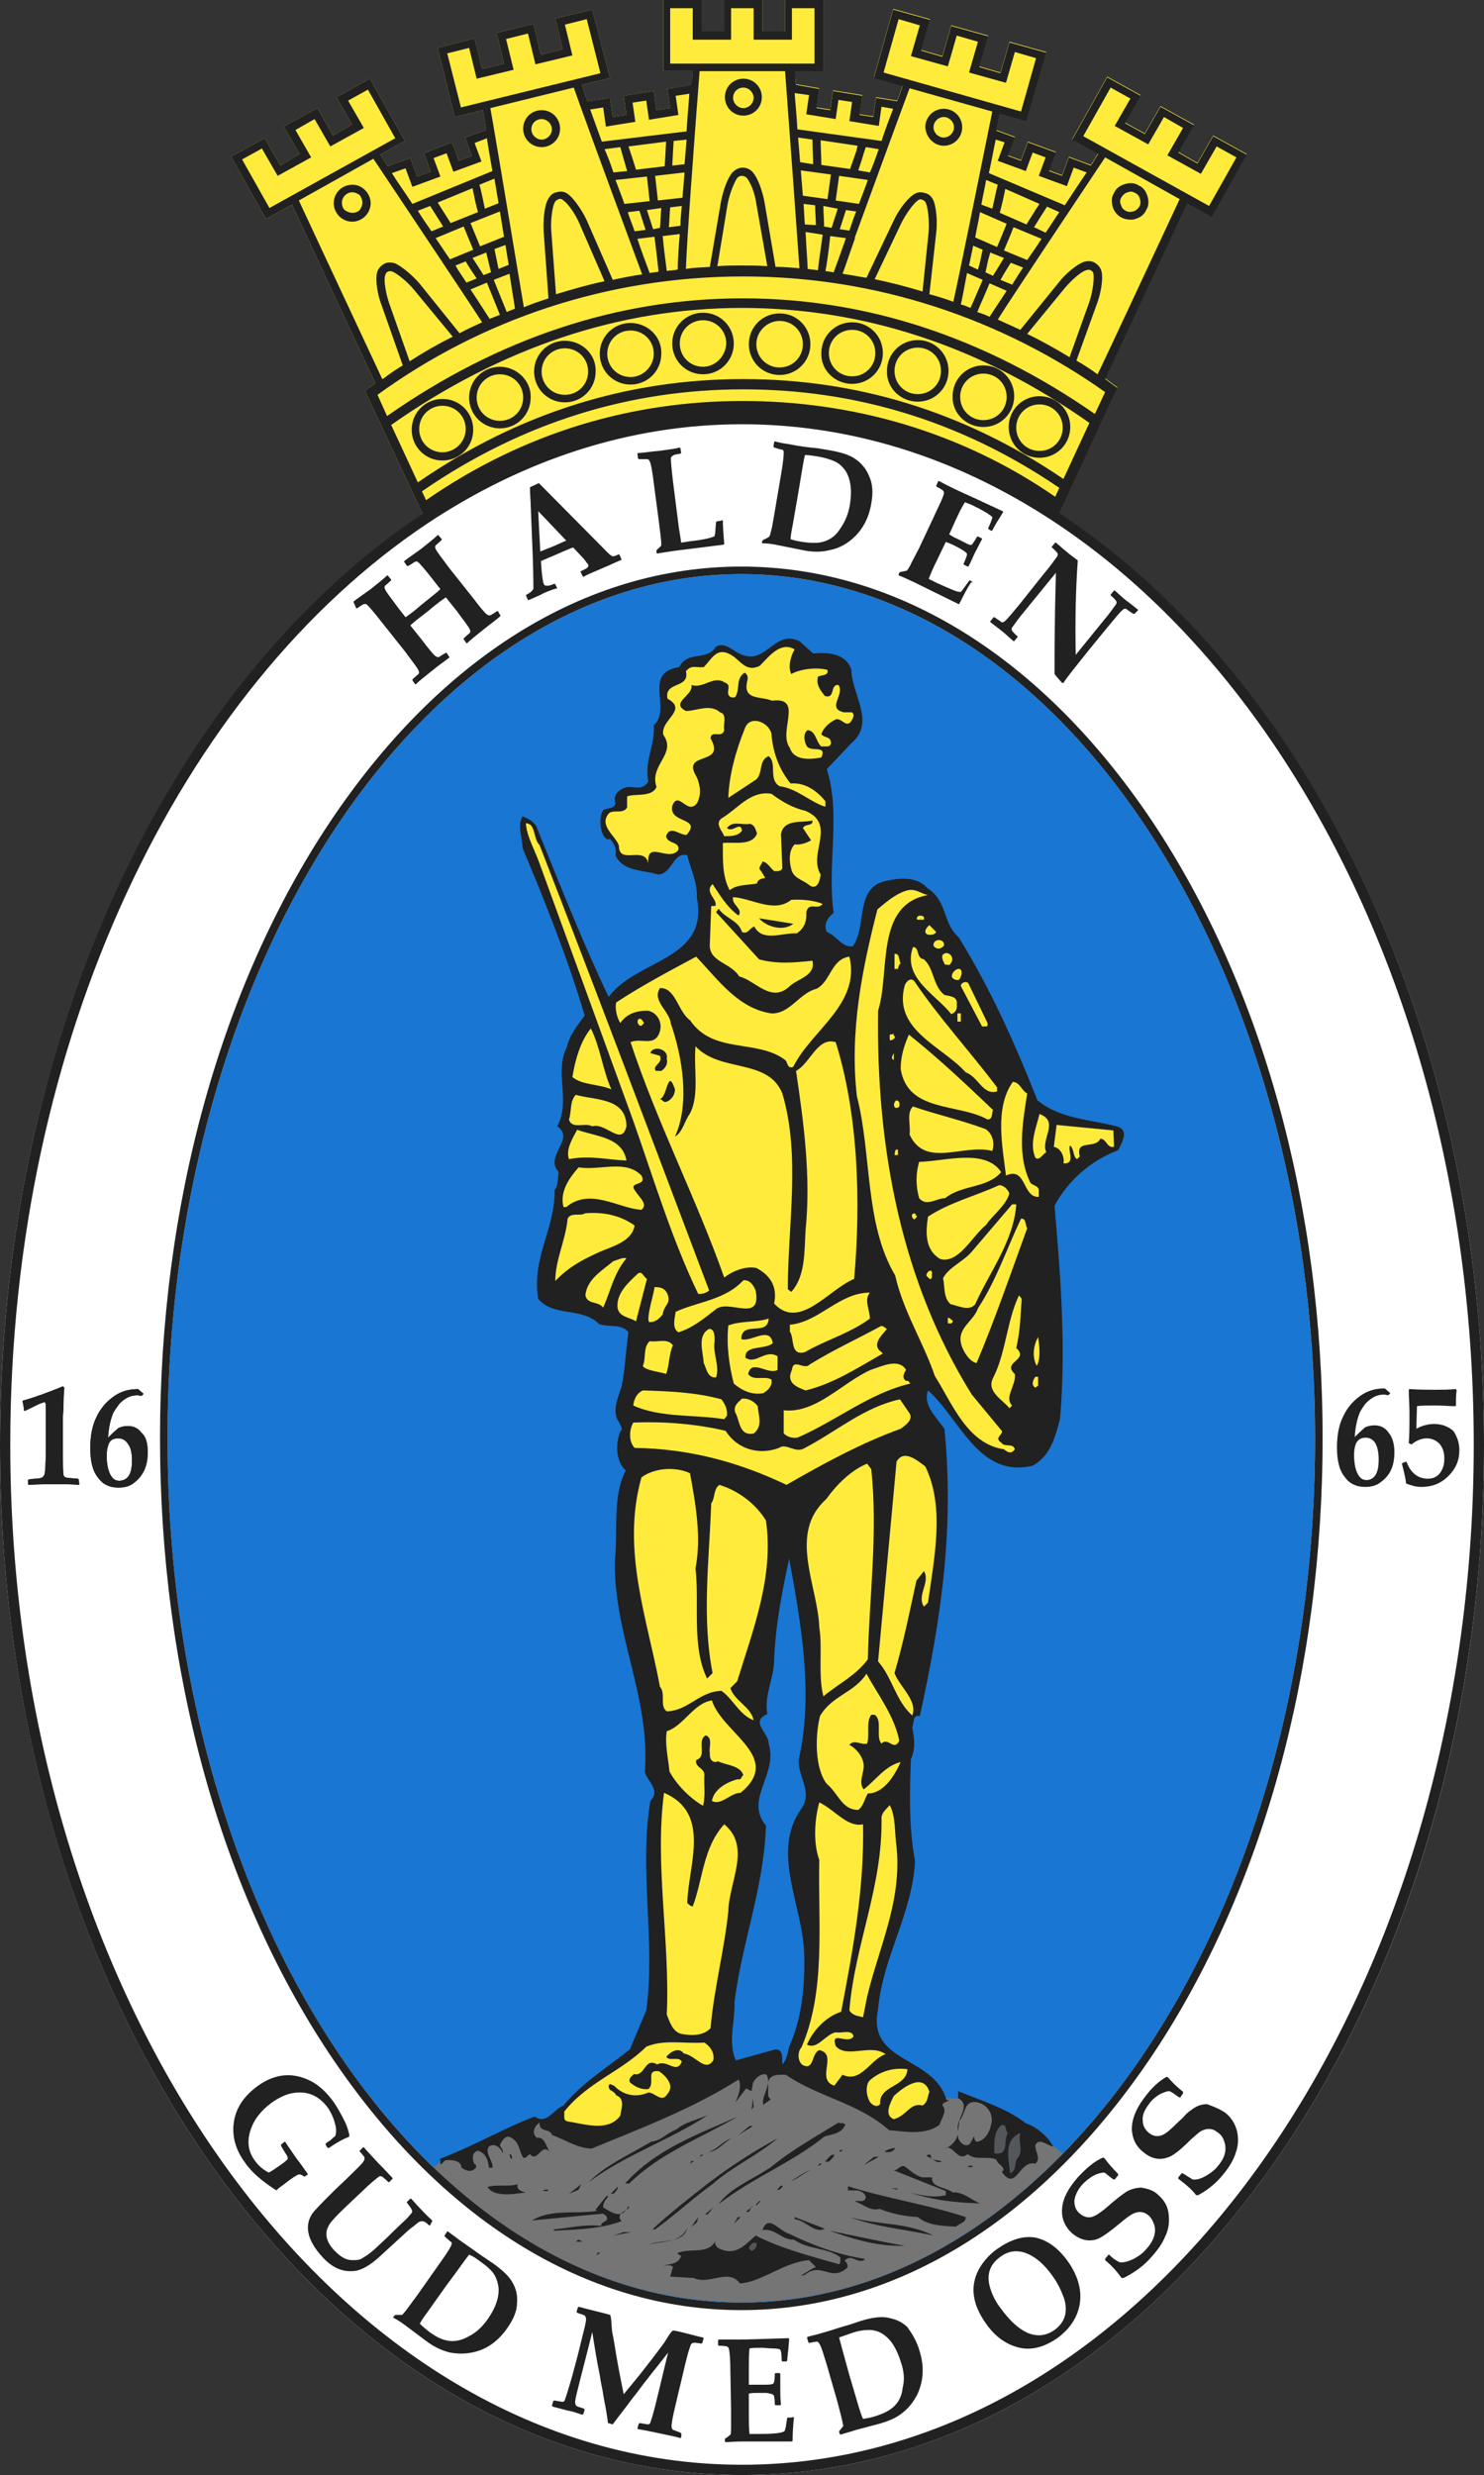 <?xml version="1.0" encoding="utf-8"?>
<!-- Generator: Adobe Illustrator 27.5.0, SVG Export Plug-In . SVG Version: 6.00 Build 0)  -->
<svg version="1.1"
	 id="svg14556" xmlns:svg="http://www.w3.org/2000/svg" xmlns:cc="http://creativecommons.org/ns#" xmlns:rdf="http://www.w3.org/1999/02/22-rdf-syntax-ns#" xmlns:dc="http://purl.org/dc/elements/1.1/" xmlns:sodipodi="http://sodipodi.sourceforge.net/DTD/sodipodi-0.dtd" xmlns:inkscape="http://www.inkscape.org/namespaces/inkscape" inkscape:version="0.46" sodipodi:docname="Halden_komm.svg"
	 xmlns="http://www.w3.org/2000/svg" xmlns:xlink="http://www.w3.org/1999/xlink" x="0px" y="0px" viewBox="0 0 217 361.7"
	 style="enable-background:new 0 0 217 361.7;" xml:space="preserve">
<rect x="0" y="0" width="217" height="361.7" fill="#333333" stroke="none"/>
<style type="text/css">
	.st0{fill:#FFEB3B;}
	.st1{fill:#FFFFFF;}
	.st2{fill:#1976D2;}
	.st3{fill:#212121;}
	.st4{fill:#1D1D1B;}
	.st5{fill:#757575;}
	.st6{fill:#53565A;}
</style>
<sodipodi:namedview  bordercolor="#666666" borderopacity="1.0" gridtolerance="10000" guidetolerance="10" id="base" inkscape:current-layer="g5473" inkscape:cx="151.93417" inkscape:cy="244.56381" inkscape:document-units="px" inkscape:pageopacity="0.0" inkscape:pageshadow="2" inkscape:window-height="750" inkscape:window-width="1280" inkscape:window-x="-8" inkscape:window-y="-8" inkscape:zoom="1.1251681" objecttolerance="10" pagecolor="#ffffff" showgrid="false">
	</sodipodi:namedview>
<path class="st0" d="M42.7,29.9C44.5,33.8,53,52,54.9,56c-0.5,0.4-1,0.7-1.5,1.1l0.1,0.3l0,0l8.3,17.7c12-8,25.1-12.8,38.7-14.2
	c2.7-0.3,5.4-0.4,8.2-0.4c5.9,0,11.6,0.6,17.1,1.9c10.1,2.2,19.9,6.4,29.1,12.5l7.8-16.9l0.7-1.4c-0.6-0.4-1.2-0.9-1.8-1.3
	c1.8-3.8,10.2-21.8,12-25.7l3.6,2l5.1-9.1l-4.9-2.7l-2.3,4l-2.8-1.6l2.3-4l-4.9-2.7l-2.3,4l-2.9-1.6l2.3-4l-4.9-2.7l-5.1,9.1
	l3.8,2.1c-0.3,0.4-0.6,1-1.1,1.7l-3.2-1.2l-1,2.7l-1.9-0.7l1-2.7l-4.1-1.5l-1,2.7l-1.9-0.7l1-2.7l-2.7-1c0.2-1.1,0.4-1.9,0.5-2.5
	l3.9,1.1l2.9-10l-5.4-1.5l-1.3,4.5l-3.1-0.9l1.3-4.5l-5.4-1.5l-1.3,4.5l-3.1-0.9l1.3-4.5l-5.4-1.5l-2.8,10l4.2,1.2
	c-0.2,0.5-0.5,1.3-0.8,2.2l-3.1-0.5l-0.4,2.8l-2-0.3l0.4-2.8l-4.3-0.7l-0.4,2.8l-2-0.3l0.4-2.8l-3.4-0.6c-0.1-0.8-0.1-1.5-0.1-2h4.1
	V0h-5.6v4.6h-3.3V0h-5.6v4.6h-3.3V0H97v10.4h4.3c0,0.5-0.1,1.2-0.1,2L97.6,13l0.4,2.8l-2,0.3l-0.4-2.8L91.2,14l0.4,2.8l-2,0.3
	l-0.4-2.8l-3.3,0.5c-0.4-1-0.6-1.8-0.8-2.4l4.1-1l-2.6-10l-5.4,1.3l1.1,4.5L79.1,8L78,3.5l-5.4,1.3l1.1,4.5l-3.2,0.8l-1.1-4.5L64,7
	l2.5,10.1l4.1-1c0.1,0.6,0.3,1.6,0.5,2.9L68,20.1l1,2.7l-1.9,0.7l-1-2.7L62,22.4l1,2.7l-2,0.7l-1-2.7l-3.3,1.2
	c-0.5-0.7-0.8-1.3-1.1-1.7l3.6-2l-5.1-9.1l-4.9,2.7l2.3,4l-2.8,1.6l-2.3-4l-4.9,2.7l2.3,4L41,24.2l-2.3-4l-4.9,2.7l5.1,9.1
	L42.7,29.9z"/>
<path class="st1" d="M108.5,361.7c-29,0-56.3-15.7-76.8-44.2C11.3,289.1,0,251.3,0,211.2c0-40.2,11.3-77.9,31.7-106.3
	c20.5-28.5,47.8-44.2,76.8-44.2s56.3,15.7,76.8,44.2C205.7,133.2,217,171,217,211.2s-11.3,77.9-31.7,106.3
	C164.8,346,137.5,361.7,108.5,361.7"/>
<path class="st2" d="M108.4,83.9c-46.2,0-83.9,56.6-83.9,126.3c0,69.6,37.6,126.3,83.9,126.3c46.2,0,83.9-56.6,83.9-126.3
	C192.2,140.6,154.6,83.9,108.4,83.9"/>
<path class="st3" d="M203.9,212.2c0,2-0.6,3.4-2,4.4c-0.6,0.5-1.4,0.7-2.3,0.7c-1.3,0-2.3-0.5-3-1.5c-0.8-1-1.1-2.5-1.1-4.3
	s0.3-3.3,0.9-4.5c0.6-1.3,1.5-2.3,2.5-3c1.1-0.8,2.3-1.1,3.6-1.1l0.8,0.7l-0.3,0.3c-0.2,0-0.4-0.1-0.6-0.1c-1,0-1.8,0.4-2.6,1.2
	c-0.3,0.3-0.6,0.8-0.9,1.3c-0.4,0.9-0.7,2.1-0.8,3.7c0.9-0.9,1.4-1.3,1.5-1.4c0.4-0.2,0.9-0.3,1.4-0.3c0.8,0,1.5,0.3,2,1
	C203.6,210,203.9,211,203.9,212.2 M201.6,213.3c0-1.1-0.2-1.9-0.5-2.4s-0.8-0.8-1.4-0.8c-0.8,0-1.3,0.4-1.5,1.1
	c-0.1,0.3-0.2,0.8-0.2,1.4c0,1.5,0.3,2.6,0.8,3.2c0.3,0.4,0.7,0.5,1.1,0.5C201,216.2,201.6,215.3,201.6,213.3"/>
<path class="st3" d="M213.4,211.9c0,1.5-0.5,2.7-1.6,3.8s-2.4,1.6-4,1.6c-0.7,0-1.4-0.2-2.2-0.5c0-0.4-0.2-1.3-0.6-2.9l0.1-0.1
	l0.5-0.2l0.1,0.1c0.6,1.6,1.7,2.4,3.1,2.4c1,0,1.7-0.5,2.1-1.4c0.2-0.4,0.3-0.9,0.3-1.5c0-0.9-0.2-1.6-0.7-2.2
	c-0.5-0.5-1.1-0.8-1.9-0.8c-0.7,0-1.5,0.3-2.2,0.9l-0.4-0.2c0.1-1.3,0.1-2.4,0.1-3.2v-1.4c0-1-0.1-2.1-0.1-3.2l0.1-0.1
	c1.5,0.1,2.8,0.1,3.9,0.1c0.7,0,1.7,0,2.9-0.1l0.1,0.2c-0.1,0.7-0.1,1.2-0.1,1.5c0,0.2,0,0.4,0,0.7l-0.1,0.1c-0.8,0-1.7-0.1-2.8-0.1
	c-1.3,0-2.3,0-2.8,0.1l-0.1,3.3c0.9-0.5,1.8-0.7,2.6-0.7c1.2,0,2.1,0.4,2.8,1C213,209.8,213.4,210.8,213.4,211.9"/>
<path class="st4" d="M11.6,216.9l-0.1,0.1c-0.9-0.1-2-0.1-3.3-0.1s-2.6,0-4,0.1l-0.1-0.1v-0.6l0.1-0.1c0.3,0,0.6-0.1,0.9-0.1
	c0.6,0,0.9-0.1,1.1-0.2c0.1-0.1,0.2-0.2,0.3-0.4c0.1-0.3,0.2-1.6,0.2-3.9v-2.5c0-0.8,0-1.7,0-2.9v-0.8c0-0.3-0.1-0.5-0.2-0.5
	s-0.2,0.1-0.6,0.2c-0.9,0.4-1.6,0.8-2.3,1.1l-0.1-0.1c0-0.4-0.1-0.8-0.2-1.3v-0.1c1.8-0.5,3.7-1.2,5.9-2.1l0.2,0.2
	c0,0.4-0.1,1-0.1,1.8c0,0.3,0,1.1-0.1,2.4v4c0,2.9,0,4.4,0.1,4.6c0.1,0.2,0.2,0.3,0.3,0.3c0.2,0.1,0.8,0.1,1.8,0.2l0.1,0.1
	L11.6,216.9L11.6,216.9z"/>
<path class="st4" d="M21.6,212.3c0,2-0.7,3.4-2,4.4c-0.6,0.5-1.4,0.7-2.3,0.7c-1.3,0-2.3-0.5-3-1.5c-0.8-1-1.1-2.5-1.1-4.3
	s0.3-3.3,0.9-4.5c0.6-1.3,1.5-2.3,2.5-3c1.1-0.8,2.3-1.1,3.6-1.1l0.8,0.7l-0.3,0.3c-0.2,0-0.4-0.1-0.6-0.1c-1,0-1.8,0.4-2.6,1.2
	c-0.3,0.4-0.6,0.8-0.9,1.3c-0.4,0.9-0.7,2.1-0.8,3.7c0.9-0.9,1.4-1.3,1.5-1.4c0.4-0.2,0.9-0.3,1.4-0.3c0.8,0,1.5,0.3,2,1
	C21.4,210,21.6,211,21.6,212.3 M19.3,213.4c0-1.1-0.2-1.9-0.6-2.4c-0.3-0.5-0.8-0.8-1.4-0.8c-0.8,0-1.3,0.3-1.5,1.1
	c-0.1,0.3-0.2,0.8-0.2,1.4c0,1.5,0.3,2.6,0.8,3.2c0.3,0.4,0.7,0.5,1.1,0.5C18.8,216.3,19.3,215.3,19.3,213.4"/>
<path class="st3" d="M11.6,216.9l-0.1,0.1c-0.9-0.1-2-0.1-3.3-0.1s-2.6,0-4,0.1l-0.1-0.1v-0.6l0.1-0.1c0.3,0,0.6-0.1,0.9-0.1
	c0.6,0,0.9-0.1,1.1-0.2c0.1-0.1,0.2-0.2,0.3-0.4c0.1-0.3,0.2-1.6,0.2-3.9v-2.5c0-0.8,0-1.7,0-2.9v-0.8c0-0.3-0.1-0.5-0.2-0.5
	s-0.2,0.1-0.6,0.2c-0.9,0.4-1.6,0.8-2.3,1.1l-0.1-0.1c0-0.4-0.1-0.8-0.2-1.3v-0.1c1.8-0.5,3.7-1.2,5.9-2.1l0.2,0.2
	c0,0.4-0.1,1-0.1,1.8c0,0.3,0,1.1-0.1,2.4v4c0,2.9,0,4.4,0.1,4.6c0.1,0.2,0.2,0.3,0.3,0.3c0.2,0.1,0.8,0.1,1.8,0.2l0.1,0.1
	L11.6,216.9L11.6,216.9z"/>
<path class="st3" d="M21.6,212.3c0,2-0.7,3.4-2,4.4c-0.6,0.5-1.4,0.7-2.3,0.7c-1.3,0-2.3-0.5-3-1.5c-0.8-1-1.1-2.5-1.1-4.3
	s0.3-3.3,0.9-4.5c0.6-1.3,1.5-2.3,2.5-3c1.1-0.8,2.3-1.1,3.6-1.1l0.8,0.7l-0.3,0.3c-0.2,0-0.4-0.1-0.6-0.1c-1,0-1.8,0.4-2.6,1.2
	c-0.3,0.4-0.6,0.8-0.9,1.3c-0.4,0.9-0.7,2.1-0.8,3.7c0.9-0.9,1.4-1.3,1.5-1.4c0.4-0.2,0.9-0.3,1.4-0.3c0.8,0,1.5,0.3,2,1
	C21.4,210,21.6,211,21.6,212.3 M19.3,213.4c0-1.1-0.2-1.9-0.6-2.4c-0.3-0.5-0.8-0.8-1.4-0.8c-0.8,0-1.3,0.3-1.5,1.1
	c-0.1,0.3-0.2,0.8-0.2,1.4c0,1.5,0.3,2.6,0.8,3.2c0.3,0.4,0.7,0.5,1.1,0.5C18.8,216.3,19.3,215.3,19.3,213.4"/>
<path class="st3" d="M73.2,90L73.2,90c-0.5,0.5-1.4,1.1-2.5,2s-1.9,1.5-2.4,2h-0.1l-0.4-0.6v-0.1c0.5-0.5,0.8-0.7,0.9-0.8
	c0.1-0.2,0.1-0.3,0-0.5c-0.2-0.5-0.9-1.3-1.9-2.7l-1.6-2c-0.3,0.2-1.2,0.8-2.6,2c-1.3,1-2.2,1.7-2.6,2.1l1.6,2
	c1,1.3,1.7,2.2,2.1,2.5c0.2,0.1,0.3,0.2,0.5,0.1c0.1,0,0.4-0.3,1-0.6h0.1l0.4,0.6v0.1c-0.5,0.4-1.4,1-2.5,1.9s-1.9,1.5-2.4,2h-0.1
	l-0.4-0.6v-0.1c0.5-0.5,0.8-0.7,0.9-0.8c0.1-0.2,0.1-0.3,0-0.5c-0.2-0.5-0.9-1.3-1.9-2.7l-3.5-4.4c-1-1.3-1.8-2.2-2.1-2.5
	c-0.1-0.1-0.3-0.2-0.5-0.1c-0.1,0-0.4,0.2-1,0.6h-0.1L51.7,88v-0.1c0.5-0.4,1.4-1,2.5-1.8c1.1-0.9,1.9-1.5,2.4-2h0.1l0.5,0.6v0.1
	c-0.5,0.5-0.8,0.7-0.9,0.8c-0.1,0.2-0.1,0.3,0,0.5c0.2,0.5,0.9,1.3,1.9,2.7l1.1,1.4c0.6-0.4,1.4-1,2.3-1.8c1.5-1.2,2.5-2,2.8-2.3
	l-1.1-1.4c-1-1.3-1.8-2.2-2.1-2.5c-0.1-0.1-0.3-0.2-0.5-0.1c-0.1,0-0.4,0.3-1,0.6h-0.2l-0.4-0.6V82c0.5-0.4,1.4-1,2.5-1.8
	c1.1-0.9,1.9-1.5,2.4-2h0.1l0.5,0.6v0.1c-0.5,0.5-0.8,0.7-0.9,0.8c-0.1,0.2-0.1,0.3,0,0.5c0.2,0.5,0.9,1.3,1.9,2.7l3.5,4.4
	c1,1.3,1.7,2.2,2.1,2.5c0.2,0.1,0.3,0.2,0.5,0.1c0.1,0,0.4-0.2,1-0.6h0.1L73.2,90z"/>
<path class="st3" d="M90.9,81.8L90.9,81.8c-1.4,0.6-2.2,1-2.5,1.1c-1.1,0.5-2.2,0.9-3.1,1.4l-0.1-0.1l-0.3-0.6v-0.1l0.8-0.4
	c0.3-0.2,0.4-0.4,0.3-0.6c-0.1-0.1-0.3-0.4-0.6-0.8L83.8,80c-0.8,0.3-1.7,0.7-2.6,1.1c-0.5,0.2-1.2,0.5-2.1,0.9l0.1,1.4
	c0.1,1,0.2,1.7,0.3,1.9c0.1,0.3,0.3,0.3,0.6,0.3c0.2,0,0.5-0.1,1-0.3l0.1,0.1l0.3,0.6l-0.2,0c-1.2,0.4-1.9,0.7-2.2,0.9
	c-0.2,0.1-0.9,0.4-1.8,0.8h-0.1L76.9,87l0.1-0.1c0.6-0.3,0.9-0.6,1-0.9c0-0.3,0-1.9-0.1-4.8l-0.3-7.4c0-0.6-0.1-1.4-0.1-2.6l1.3-0.6
	l10,10.1c0.4,0.4,0.7,0.6,0.8,0.6c0.2,0,0.5-0.1,0.9-0.3l0.1,0.1L90.9,81.8z M82.8,79l-4.1-4.3l0.3,5.9c0.5-0.2,1.2-0.5,2-0.8
	C81.7,79.5,82.3,79.2,82.8,79"/>
<path class="st3" d="M105.7,76c0,1,0.1,2.2,0.2,3.5l-0.1,0.1l-7.2,0.9c-1.2,0.2-2.1,0.3-2.5,0.4L96,80.8v-0.3v-0.1
	c0.4-0.4,0.7-0.6,0.7-0.7s0-0.6-0.1-1.4l-0.3-2.4l-0.7-5.3c-0.2-1.7-0.4-2.8-0.6-3.2c-0.1-0.2-0.2-0.3-0.4-0.3c-0.1,0-0.5,0-1.2,0
	L93.3,67l-0.1-0.7l0.1-0.1c0.7,0,1.7-0.2,3-0.3c1.4-0.2,2.4-0.3,3.1-0.5l0.1,0.1l0.1,0.7l-0.1,0.1c-0.7,0.1-1.1,0.2-1.1,0.3
	c-0.2,0.1-0.3,0.2-0.3,0.4c0,0.5,0.1,1.6,0.3,3.3l0.8,6.3c0.1,0.9,0.3,1.8,0.4,2.7l1.3-0.2c1.9-0.2,3.1-0.5,3.5-0.7
	c0.1,0,0.1-0.1,0.1-0.1c0-0.1,0.1-0.3,0.1-0.7l0.1-1.3l0.1-0.1l0.6-0.1L105.7,76z"/>
<path class="st3" d="M127.4,73.6c-0.4,2.4-1.5,4.2-3.2,5.5c-0.8,0.6-1.8,1.1-2.9,1.3c-1.2,0.3-2.5,0.3-3.9,0l-3.5-0.7
	c-0.9-0.2-1.7-0.3-2.4-0.3l-0.1-0.1l0.1-0.3l0.1-0.1c0.5-0.2,0.8-0.4,0.9-0.5s0.2-0.6,0.4-1.4l0.4-2.3l0.9-5.3
	c0.3-1.7,0.4-2.7,0.4-3.3c0-0.2-0.1-0.4-0.3-0.4c-0.1,0-0.5-0.1-1.1-0.3l-0.1-0.1l0.1-0.7l0.1-0.1c0.7,0.2,1.3,0.3,2,0.4
	c1.5,0.3,2.9,0.5,4.2,0.6c0.6,0.1,1.2,0.2,1.8,0.3c1.7,0.3,3,0.7,3.8,1.3c0.9,0.6,1.6,1.5,2,2.5C127.6,70.7,127.7,72,127.4,73.6
	 M124.3,73.6c0.3-1.9,0.1-3.5-0.6-4.7c-0.4-0.6-0.9-1.1-1.5-1.4s-1.5-0.6-2.7-0.8c-0.6-0.1-1.2-0.2-1.8-0.2c-0.2,0.8-0.5,2.7-1,5.7
	l-0.8,4.6c-0.2,1-0.3,1.7-0.3,2c0.6,0.2,1.1,0.3,1.8,0.4c1.3,0.2,2.4,0.2,3.2-0.1c0.9-0.3,1.7-0.9,2.3-1.9
	C123.6,76.2,124.1,75,124.3,73.6"/>
<path class="st3" d="M142,85.1c-0.6,0.9-1.1,1.9-1.7,3.1l-0.1,0.1l-6.5-3.2c-1.1-0.5-1.9-0.9-2.3-1V84l0.1-0.3l0.1-0.1
	c0.6-0.1,0.9-0.2,1-0.2c0.1-0.1,0.4-0.5,0.7-1.2l1.1-2.1l2.3-4.9c0.7-1.5,1.2-2.5,1.3-3c0.1-0.2,0-0.4-0.1-0.5s-0.4-0.3-1-0.6V71
	l0.3-0.7h0.1c0.6,0.3,1.5,0.8,2.8,1.4c1.1,0.5,3.3,1.5,6.5,3l0.1,0.1l-0.6,1c-0.2,0.3-0.4,0.6-0.5,0.8l-0.5,0.9l-0.1,0.1l-0.5-0.3
	v-0.1c0.4-0.9,0.6-1.4,0.6-1.6c0-0.1-0.3-0.3-0.9-0.7c-0.6-0.3-1-0.6-1.5-0.8c-0.5-0.3-1.1-0.5-1.6-0.7c-0.4,0.6-0.9,1.6-1.4,2.7
	l-0.9,2c0.5,0.3,0.8,0.5,1.1,0.6l1.2,0.6c0.5,0.3,0.9,0.4,1,0.3s0.4-0.5,0.8-1.2h0.1l0.6,0.3v0.1c-0.4,0.7-0.7,1.4-1,1.9
	c-0.3,0.6-0.6,1.4-1,2.1h-0.1l-0.6-0.3v-0.1c0.3-0.7,0.5-1.2,0.5-1.4c0-0.2-0.3-0.4-0.8-0.7c-0.3-0.2-0.7-0.4-1.1-0.6
	c-0.4-0.2-0.9-0.4-1.2-0.5l-1.4,2.9c-0.4,0.8-0.8,1.7-1.1,2.5l1.2,0.6c1.8,0.8,2.9,1.3,3.3,1.3c0.1,0,0.1,0,0.2,0
	c0.1-0.1,0.2-0.2,0.4-0.5l0.8-1.1l0.1-0.1l0.5,0.3L142,85.1z"/>
<path class="st3" d="M165.9,89.7h-0.2c-0.6-0.4-0.9-0.6-1-0.7c-0.2-0.1-0.4,0-0.5,0.1c-0.4,0.3-1.1,1.2-2.2,2.5l-2.7,3.3
	c-2,2.5-3.3,4.1-3.8,4.9h-0.2c-0.5-0.6-0.9-1-1.1-1.3c0-2.8,0-7.7,0.2-14.8l-4.4,5.4c-1.1,1.3-1.7,2.2-2,2.6c-0.1,0.2-0.1,0.3,0,0.5
	c0.1,0.1,0.3,0.4,0.8,0.8v0.1l-0.5,0.6h-0.1c-0.6-0.5-1.1-1-1.6-1.4c-0.6-0.5-1.2-0.9-1.8-1.4v-0.1l0.5-0.6h0.1
	c0.6,0.4,0.9,0.6,1,0.7c0.2,0.1,0.4,0,0.5-0.1c0.4-0.3,1.1-1.2,2.2-2.5l3.5-4.4c1.1-1.3,1.7-2.2,2-2.6c0.1-0.2,0.1-0.4,0-0.5
	s-0.3-0.4-0.8-0.8v-0.1l0.5-0.6h0.1c0.5,0.4,0.9,0.8,1.4,1.2c0.7,0.6,1.3,1,1.8,1.4c-0.3,4.1-0.4,8.8-0.3,13.8l3.9-4.8
	c1.1-1.3,1.7-2.2,2-2.6c0.1-0.2,0.1-0.3,0-0.5c-0.1-0.1-0.3-0.4-0.8-0.8v-0.1l0.5-0.6h0.1c0.6,0.5,1.1,1,1.6,1.4
	c0.7,0.5,1.3,1,1.8,1.4v0.1L165.9,89.7z"/>
<path class="st5" d="M155.4,314.7l-3.8-2.9l-3.7-2.2l-3-1.7l-2.5-1l-2.3-0.2l-1.7-0.1l-1,0.7l0.4,2.5l-3,1.3l-3.8-0.5l-2.9-2
	l-4.9-2.4l-7.6-3.9l-2,0.5l-1.2-0.4l-1.8,1H108l-21.4,10l-4.5-1.9l-0.8-1.3L79,310l-3,1l-5,1.9l-5,2.1l-2.5,1.6l-0.2,0.1
	c13,12.5,28.4,19.7,45,19.7C125.8,336.5,142,328.4,155.4,314.7"/>
<path class="st3" d="M163.3,164.6c-4-1-8.3-1.1-11.6-3.8c-3.2-8.1-6.8-16.2-11.5-23.8c-2.4-2.1-1.6-5.3-4.6-7.2
	c-1.5-1.8-4.3-1.5-6.3-1c-4.3,1.1-2.5,6.6-4.6,9.5c-1.6,0.2-2.4-1.6-3.8-2.1c-0.5-1.1,0.1-2.1,1-2.8c-1-7.2,1.1-14.3-1-21l3.6-3.8
	c3.6-3,0-7.2,0-10.7c-0.8-2.4-3.3-2.6-5.6-2.4l-2-1.8c-3.8-1.8-4.9,3.8-8.8,1.8c-1.1-0.5-2.1-1.7-3.4-1c-1.4,2.2-4.1,0.5-5.4,3
	c-5.4,0.8-1,6.1-3.7,8.5c0.2,3-1.4,5.1-0.8,8.2c-0.8,1.3-1.8,0.8-3,0.8c-1,0.2-2.3,1-1.8,2.4c-0.2,0.9-1.2,0.6-1.8,1
	c-0.6,1-0.5,2.6,0,3.6c0.2,0.4,0.5,0.8,1,0.6c0.6,0.7,1,1.4,0.8,2.4c1.1,2.4,4,2.1,6.2,2.8c2.1,0,2.2-3.4,4.3-2.8
	c0.5,2.1,1.5,3.9,1.4,6.2c1.8,9.2-8.8,8.9-12.9,14.5c-3.9-8.2-7.2-16.6-10.6-25c-0.5-0.7-1.2-1.1-2-1.4c-0.8,1.4,0,3,0,4.6
	c3.4,8.1,6.6,16.1,9.1,24.5c-1,1.4-2.2,2.8-2.6,4.6c-1.9,3.7,0.6,7.8-1.4,11.6c2.7,1.9-2,4.3,0.2,6.7c-0.2,0.9,0,1.9-0.6,2.6
	c0.1,5.7-3.4,9.9-2.4,15.9c2.2,2.7,6.5,1.2,8.9,3.7c1.4,0.5,3.3-0.1,4.3,1.2c-0.4,2.6-0.5,5.6-1,7.9c-0.5,1.6-1.5,3.7-0.4,5.2
	c0.2,0.5,0.7,1,0.2,1.4c-0.7,1.8-0.7,4.3,0.8,5.7c-2,3.8-1.1,8.9-1.6,13.3c-0.1,10.9,5.2,19.8,4.4,30.8c0.5,1.5,2.3,2.6,0.8,4.2
	c-1.7,10.1,0.8,20.6-0.6,30.6l-2.4,5.7c-3.4,2.7-7.1,5-9.7,8.2c-1.4,0.5-2.5,2.9-4.2,1.6c-4.7,1.8-9.1,4.4-13.9,6.2
	c0.2,0.3,0,0.8,0.2,0.8l0.6-0.6c1-0.1,2.3,0,2.4,1.1c0.8,0.5,1.4,0.7,2.1,0c0-0.2,0.1-0.5-0.2-0.5c-0.4-0.7-0.4-1.8,0.5-2
	c1.2,0.4,1.5,1.5,1.6,2.5H72c0.2-0.9-1.2-2.2-0.5-3.1c0.8-0.6,1.8,0.2,2,1c0.2-0.5-0.3-0.8-0.4-1.2c0.3-0.7,0.9-1.7,1.8-1
	c1.1,0.7,1,1.9,1.6,2.8c0.4,0.2,0.6-0.3,1-0.5c1.1,1.4,1.7-1.9,3-0.2c-0.7-0.8-0.7-2.3-2-2.2c-0.8-0.6-0.4-1.7,0.4-2.2
	c-0.1,1.5,1.6,0.8,1.8,1.8c2,0.7,3.6,1.9,5.8,2c7.3-3,14.9-5.9,21.5-10.1c0.5,0.8,0,2.4-0.5,3.4l1.6-2.1l0.8,0.4l0.2-1.2
	c0.4-0.8,1.3-1.5,2-1.2c0.8,1.6-0.8,3-0.5,4.4l1.1-0.8c-0.7-0.5-0.2-1.5-0.4-2.4c0.2-1.3,1.5-1.2,2.6-1.2c4.8,3.3,10.6,4.1,15.1,8.1
	c2.4,0.2,5.3,0.8,7.4-0.8c0.2-0.9,1.2-2,0.4-2.8c0-0.5,0.7-0.5,1-0.8h-0.4c-1.8-6.5-11.7-5.3-10-13.3c0.7-7.7,5-13.9,5.4-21.6
	c-0.9-4.9-0.8-9.8-0.6-14.9c0.7-1.6,0.5-3,0.2-4.7c0.3-0.6,0-1.9,1.1-1.6c3-13.7,5.1-27.1,3.6-42c-1.2-1.7-3.2-3.5-2.4-5.6
	c4.6,4,7.4,12.9,15.3,11c2.7-1.5,3.3-4.3,4-6.8c0.9-10.4,0.1-20.8-0.8-31.2c2-3.7,5.3-6.6,9.3-8.1
	C164.3,166.6,165,165.1,163.3,164.6 M117.6,285.8c0.1,4.8-0.4,9.3-2.2,13.3c-0.2,0.9-0.4,2-1,2.6c-0.1-0.6,0.3-2.2-1-2.2l-5.8,1.6
	c-1.2-2.6-0.1-5.7-0.2-8.5c1.1-8.8,4.3-16.7,4.6-25.8c-3.2-3.9,1.8-7.4,0.4-12c0-1.6-2.8-3.2-0.2-4.3c-0.5-2.8,1-5.2,1-8
	c0.2-5.1,1.2-10.1,2.2-14.7c1.7,9.3,3.6,19.7,1.4,29.3c-0.2,2.5,2.1,4.7,0.4,7.2C112.6,270.7,117.5,278.6,117.6,285.8"/>
<path class="st0" d="M116.2,94.9c-0.6,1-1,2.6-0.5,3.6c1.5-0.8,3.8-1,5.3-0.6c0.2,0.9-0.9,0.7-1.4,1c-0.3,1.2,0.4,2,1,2.8
	c1.6,0.5,0.7-1.7,2-1.6c1,1.4-1.8,3.4,0.8,4h1.2c0.5,0.5,0,1-0.2,1.4c-0.7,0.8-1.3-0.5-2.1-0.4c-1.1,0.5-1.9,1.3-2.2,2.2
	c0.5,0.6,1.5,0.3,1.4,1.4c-0.2,0.6-0.9,0.3-1.4,0.4c-0.8-0.7-0.8-2.3-2-2.4c-0.7,0.5-0.5,1.6-0.2,2.2c0.5,1.2,3.1-0.2,2.2,1.8
	c-1.6,0.3-4,0.5-4.6-1.4c-1.8-2.4,2.1-7.5-2.6-6.9c-1.7-0.7-4.4,0-3.6-3c0.1-0.5,0-0.8-0.4-1.1c-1.4,0.9-0.6,2.3-1.4,3.6
	c-0.5,0.1-0.8,0-1-0.4c-0.2-0.8,0.5-1.4-0.6-1.8c-1.6-1-3.1,1-4.8,0.4c0.4,1.5-3.2,2.6-0.8,3.8c1.6,0,3.5-1.1,5,0.2
	c1.1,0.3,0.4,1.8,0.6,2.6c-0.3,1.3-1.9-0.1-2,1.2c2.4,4.2-4.5,1.7-2,5.7c0.5,1.2,0.7,2.6,0,3.8c-1.4,1.8-2.7-2-3.6,0.4
	c-0.5,2.6,4.4,1.6,2.1,4.2c-1,0.1-2.4-1.5-3,0.2c0.2,1.2,2,0.7,1.8,2c-1.4,1.9-4.7-1.6-4.4,2c-0.5-2.7-4.3,0.3-4.3-2.6
	c-0.4-1.4-3.1-3-1.4-4.8c0.8-0.5,2,0.2,2.6-0.8v-1.6c1.1-0.5,3.6,0.2,4.3-1.4c-1.1-3.2,3-4.8,1-7.6c-0.5-2.2,3.7-3.6,0.6-5.3
	c-0.5-2.6,3.3-1.4,2.7-4c0.8-1,1.5-0.5,2.6-0.6c1.1-1.1,1.8-2.8,3.6-2c1.7,0.7,2.4,2.9,4.6,1.8C112.5,95.9,114.1,93.7,116.2,94.9"/>
<path class="st0" d="M112.8,107.2c0.2,2.7,1.1,5.2,2.8,7.3c2.1-0.2,3.9,1.1,5.1,2.6v0.8c-2.1-0.6-4.2-2.7-6.7-3
	c-1.7-1-0.3-3.3-1.6-4.4c-1.5,0.6-0.8,2.4-1.8,3.4l-4.1,2.7c0.1-3.3,1.1-6.9,2.4-10.1C109.6,104.4,112.4,105.5,112.8,107.2"/>
<path class="st0" d="M117.8,118.5c4.6,2,0.3,6.2,2.2,9.3c-0.1,0.9-0.5,2.3-1.6,1.6c-0.9-0.8-2.4-1-2.7-2.4c-0.3-1.1-0.4-2.7,0.5-3.6
	c0.9,0.1,1.7-0.2,2.4-0.6l-1.2-1.8c0.4-0.7,1.5-0.2,1.4-1.1c-1.4,0.4-4.2-0.3-4.6,2l0.2,5c-0.2,0.5-0.8,0.4-1.2,0.4
	c-0.6-0.5-1-1.3-1.7-1.4c-0.1,0.5-0.8,0.9-0.2,1.4l0.6,1c-0.5,0.1-1.1,0.2-1.2,0.8c-1.3,0.3-2.9,0.1-4,1c-1.1-2-1-4.5-1-6.9
	c1.5-0.2,4.3,0.5,5-1.4c-0.2-0.5-0.3-1.2-1-1.4c-1.4,0.2-2.5-0.5-3.4,0.6c0.8,0.8,2-1.1,2.2,0.4c-0.6,0.8-1.6,0.8-2.6,0.8
	c-0.3-0.8-1.4-1.8-0.4-2.6c2.4-1.4,4.2-4.1,7.3-3.6C114.4,117.2,116,118.1,117.8,118.5"/>
<path class="st0" d="M78.9,123.5c8.4,21.6,16.6,43.4,24.8,65.1c-0.5,0.4-1,0.5-1.6,0.5c-3.9-8.1-6.5-16.8-9.5-25.3l-13.7-37.6
	c-0.7-2-1.9-4-2-5.9C78.4,120.4,77.9,122.5,78.9,123.5"/>
<path class="st0" d="M108,133.8c0.7-1-1.1-1.6-0.8-2.7c2.8,0.2,6,2.4,8.5,0.4c1.7-0.1,3.4,0.1,4.6,0.6c-0.8,1-2-0.4-2.4,1.2
	c0.1,1.3-0.3,2.4-1.4,3.1c-2.2-0.1-5,1.3-6.2-1c-0.7,0.2-0.9,1.2-1.8,0.8c-0.5-1.7-2.5-2-3.4-3.4l-0.4,0.5l6.3,6.9
	c2.6,0.7,5,0.5,7.8,0.2c0.5,2.2-2.1,2.6-3.3,3.7c-2.7,2.6-5-0.8-7.4-1.4c-1.3-2.1-4.6-2.1-4.3-4.9l0.2-5.4h0.6c0.4-1-1.7-2-0.4-3.2
	C105.2,130.7,106.3,132.6,108,133.8"/>
<path class="st0" d="M135.7,130.8c-7.8,1.4-5.5,11.3-7.3,16.9c-0.3,20.4,3.5,39.7,13.7,56.1l4.3,5.2c0.6,0.5-1.2,1.1,0,1.8
	c0.5,0.8,1.7,0,2,1c-0.5,0.7-1,0.5-1.6,0c-5.4-0.8-7.6-6.8-10.1-10.7c-1.7-5-4.6-9.4-5.8-14.7c-4.5-7.6-3.4-17.6-5.6-26.2
	c-1.1-9.5,0.8-18.7,3-27.3c1.3-1.1,2.6-2.2,4.1-2.7C133.8,129.7,134.6,130.6,135.7,130.8"/>
<path class="st0" d="M135.1,134v0.4h-1C133.9,133.7,134.8,133.7,135.1,134"/>
<path class="st0" d="M136.9,136.2c-0.3,0.5-0.8,0.4-1.2,0.4c-0.8-0.3-0.2-1.1,0.2-1.4L136.9,136.2z"/>
<path class="st0" d="M138,137.8c0.2,0.5-0.2,0.6-0.5,0.8c-0.5,0.1-0.8-0.1-1-0.4C136.4,137.3,137.7,137.1,138,137.8"/>
<path class="st0" d="M135.1,140.2c1.5,1.3,1.3,3.9,3,5.2c0.8,0.2,2,0.2,1.8,1.4c0.1,0.7-0.2,1.2-0.8,1.4c-2.3-2.9-7.2-5.3-5.6-9.8
	C134.5,138.4,133.9,140,135.1,140.2"/>
<path class="st0" d="M139,140.8c-0.1,0.4-0.5,0.1-0.8,0.2c-0.2-0.4-0.5-0.8-0.4-1.4C138.5,138.7,139.8,139.9,139,140.8"/>
<path class="st0" d="M131.7,140.8c-0.3,0.2-0.3,0.5-0.4,0.8h-0.5v-2.2C131.6,139.3,131.4,140.3,131.7,140.8"/>
<path class="st0" d="M112.8,148.1c2.7,0.1,4.1-3,6.6-3.6c2.1-1.1,2.1-4.3,4.8-4.7c1.7,6.9-5.6,10.8-8.2,16.1c-0.9,0.4-0.8-0.7-1.2-1
	c-4.1-3.1-10.5-0.8-13.9-5.8c-1.8-1.3-2.1-4.8-4.4-4.7c-1.2,1.9,1.4,3.3,1.6,5.2c1.7,4.9,2.8,11.7,0.6,16.5c1.1-0.6,1.4-2.3,2.2-3.4
	c1.4-2.7,0.5-6.6,0.8-9.8c3.6,3.9,10.6,1.7,12.7,6.9c2.7,9.1,0.8,19.2,0.8,28.6l0.5,0.4c2.1-2.3,1.9-5.9,2.1-9.1
	c0.8-7.8-0.3-15.8-1.4-23.2c2.1-1.1,3.1-5,5.8-4.2c3.3,10.5,3.7,23.3,2.7,34.6c-3.7,1.5-8,7.6-11.7,3.6c0.5-2.4-0.5-4.1-2.6-5.2
	c-1.6-0.3-3.4,0.4-4.7,1.4c-4.1-11.6-9.8-22.6-13.7-34.4c1.6-0.7,3.6,0.8,4.3-1.6c0.4-1.4-0.5-2.8-1.8-3c-1.6,0-3,0.4-4,1.8
	c-0.5-0.8-0.8-2.1-0.6-3c3.8-2.5,7.8-4.6,11.7-6.7C105.1,143.3,108,147.4,112.8,148.1"/>
<path class="st0" d="M140.6,142.4c-0.1,0.2-0.1,0.5-0.4,0.8c-0.4,0.1-0.8-0.1-1-0.4C139,141.9,140.8,140.8,140.6,142.4"/>
<path class="st0" d="M133.7,143.4c3.6,5.3,8,10.1,12.1,15.5v0.6c-2.1,0.6-2.7-2.1-4.6-2.8c-3.4-3.8-10.7-6.2-8.9-12.7
	C132.5,143.4,133.2,142.8,133.7,143.4"/>
<path class="st0" d="M144.4,149.5c0,0.2,0.1,0.5-0.2,0.5h-0.6l-3.1-5.9c0-0.5,0.8-0.8,1.1-0.4L144.4,149.5z"/>
<rect x="140" y="148.1" class="st0" width="0.5" height="1.2"/>
<path class="st0" d="M94.2,149.5c-0.2,0.1-0.3,0.5-0.6,0.4c-0.4-0.2-0.5-0.7-0.2-1C93.9,148.8,93.9,149.2,94.2,149.5"/>
<path class="st0" d="M86.4,150.3c1.4,2.8,1.7,6,3,8.9c-1.8-0.8-4.3-0.6-5.7-1.8C84.1,154.9,84.9,152.1,86.4,150.3"/>
<path class="st0" d="M130.7,151.1c-0.1,0.2,0.1,0.3,0.2,0.5c-0.2,0.2-0.4,0.5-0.8,0.4v-0.8L130.7,151.1L130.7,151.1z"/>
<path class="st0" d="M145.2,162.2c-0.2,0.5,0,1.4-0.8,1.4c-4.3-2.4-11.7-1-12.7-7.4c0-1.8,0.5-3.4,1.2-5
	C137.3,154.7,141.3,158.5,145.2,162.2"/>
<path class="st0" d="M130.7,154.9c-0.5-0.2-0.2-0.6,0-1V154.9z"/>
<path class="st0" d="M150.2,159.8c-0.7,4.5-1.5,9.1,0.5,13.1c0.5,0.4,1.1,0.4,1.2,1v1c-2.4,0.2-1.8-4.5-4.8-3.1
	c-0.5-4.2-1.7-9.9,1-13.7C149.2,158.2,149.3,159.3,150.2,159.8"/>
<path class="st0" d="M91.6,164.6c-0.7,3-3-0.6-5,0c-1-0.6-3,0.5-3.4-1c0.4-1.2,0.1-2.7,1-3.6C87,160.8,91.6,160.4,91.6,164.6"/>
<path class="st0" d="M131.5,161.7c-0.1,0.2-0.4,0.2-0.6,0.2c-0.3-0.3-0.2-0.9,0.2-1.1C131.5,160.9,131.6,161.2,131.5,161.7"/>
<path class="st0" d="M144.1,165c1,0.6,1.4,2,1,3.2c-4.2-1.1-9.8,2.6-12.1-2.4c0.2-1.4-0.5-3.1,0.5-4.1
	C137,162.9,140.6,163.7,144.1,165"/>
<path class="st0" d="M153,168.4c-0.5,0.2-1,1.3-1.6,0.8c-0.9-2.1,0.1-4.3,0.6-6.4C155,163.9,152.1,166.5,153,168.4"/>
<path class="st0" d="M162.9,167.6c-1.1,0.2-1-1.1-2-1.2c-0.7,1.6-3.7,0-3,2.6l-0.4,0.4c-0.6-0.3-0.4-1.4-1-2c-0.5,0.5,0.9,2.8-1,2.6
	c0.2-0.8-0.3-2.2-1.4-2.4l0.4-3.2l8.3,0.8L162.9,167.6L162.9,167.6z"/>
<path class="st0" d="M91.6,169.6c-2.8-0.1-5.3-0.8-8.4-0.2c-0.5-1.4,0.5-3,1.2-4.3C87,166.1,91,166.1,91.6,169.6"/>
<path class="st0" d="M131.3,168.8h-0.5c0.1-0.4,0-0.9,0.5-0.8V168.8z"/>
<path class="st0" d="M146.4,171.3c-2.1,2.4-5.7,1.8-8.2,3.8c-1.3,0-2.7,1.3-3.8,0c-0.5-1.8-0.5-3.6,0-5.3
	C138.2,169.7,144.1,167.8,146.4,171.3"/>
<path class="st0" d="M93.8,171.8c0.9,1.7-2.2,0.7-0.8,2.4c0.5,0.8,1.8,1.8,0.8,2.6c-3.4-0.2-7.5-3.3-11-0.4h-0.4
	c-0.6-2.3,0.9-4.3,2.2-5.8C87.8,171.1,91.5,169.4,93.8,171.8"/>
<path class="st0" d="M147.6,174.4c-0.5,1.8-2.4,3.1-3.4,4.6c-2.1,1.7-4,5.7-6.7,5c-2.4-1.4-2.1-4.2-1.8-6.2c3.2-2.1,6.9-3,10.4-4.6
	C146.7,173.2,147.3,173.7,147.6,174.4"/>
<path class="st0" d="M148.6,176.1c-0.4,5.3-3.9,9.8-6,14.5c-0.9,1.1-2.5,0.2-3.6,0c-1.1-1-0.8-2.5-1.1-3.8c0.9-1.7,3-2.4,4.3-4
	l5.8-6.8h0.6V176.1z"/>
<path class="st0" d="M92.8,179.1c-0.4,2.3-3.1,3-5,3.8c-2.4,1.1-4.5,2.1-6.6,4.3c0-3.1,1.5-5.9,1.8-9.1c0.5-1,1.8-0.3,2.6-0.8
	C88.3,177.1,90.7,177.6,92.8,179.1"/>
<path class="st0" d="M133.9,177.4c-0.1,0.2,0.1,0.2,0.2,0.4l-0.4,0.4C133.2,178,133.2,177.1,133.9,177.4"/>
<path class="st0" d="M150.2,179.5c-2.4,6.6-4.7,13.3-7.4,19.7c-1-0.2-1.9-1.6-2.2-2.6c-0.8-2.5,1.8-3.5,2.4-5.4
	c2.7-4.1,4.2-8.7,6.3-13.1C150.1,178,149.9,179.1,150.2,179.5"/>
<path class="st0" d="M91.6,183.9c-1.8,2.1-2.3,4.7-3.4,7.2c-0.7-1-2.3-0.4-2.6-1.8c0.2-2.3,2.4-3.6,4.1-5
	C90.4,184.1,91.1,183.7,91.6,183.9"/>
<path class="st0" d="M136.3,186.1c-0.1,0.2,0.1,0.6-0.2,0.8c-0.2,0.1-0.4-0.3-0.6-0.4C135.3,186,136.3,185.2,136.3,186.1"/>
<path class="st0" d="M94.6,186.9l-1.6,6.2c-0.9-0.6-2.5-0.6-2.7-2c-0.2-2.1,1.6-3.7,3-5C93.9,185.7,94.1,186.6,94.6,186.9"/>
<path class="st0" d="M110.5,188.6c0.9,4.9-4,1.1-5.9,2.8c-1.8,1.4-3.4,2.7-5.4,3.3c-1-0.6-0.5-2.1-0.4-3c3.3-1.5,7.2-1.7,9.9-4.6
	C109.7,187,110.2,187.9,110.5,188.6"/>
<path class="st0" d="M97.5,188.9c0.8,1.6-0.4,1.7-0.6,3.2c-0.5,0.6-1.1,1.2-2,1.1c-0.4-0.8,0.8-4.4,0.8-5.1
	C96.5,188.1,97.1,188.2,97.5,188.9"/>
<path class="st0" d="M127.2,188.9c-0.9,1.1,0,2.5,0,3.8c-3,2.2-6.4,3.1-9.5,4.9c-2.2,0.6-1.5-2-2.2-3v-1
	C119.8,193.2,122.7,188.9,127.2,188.9"/>
<path class="st0" d="M149.4,189.8c-0.2,2.7-0.2,4.6-0.8,7.2c2,1.8-2.2,2-0.2,3.8c0.2,1.7-1.6,3.4-0.4,4.6l-0.4,0.4
	c-0.9-1.2-3.4-2.4-2.4-4.4c1.9-3.7,2-8.3,3.8-12.1L149.4,189.8z"/>
<path class="st0" d="M112.4,192.7c-0.1,2.7-4,0.2-4,3c1.4,0.5,4.2-2,4.6,0.6c-1.2,1-4.1,0.2-4,2.1c1.5,1.1,2.9-1.3,4.7-0.2v2
	c-1.4,0.8-3.8-1.7-4.3,0.6c0.8,1.1,2.4,0.2,3.4,0.8c0.2,0.9-0.5,1.6-1.2,2c-1.7,0.3-3.1-0.4-4.3-1.4c-0.7-2.7-1.1-5.7-0.8-8.5
	C108.3,193,110.5,193.3,112.4,192.7"/>
<path class="st0" d="M139.3,193c0.1,0.2-0.1,0.3-0.2,0.4h-0.5v-0.8C138.8,192.5,139,192.8,139.3,193"/>
<path class="st0" d="M129.7,194.2c-0.6,0.8-2.4,2.3-0.8,3.4l0.2,0.2c-3.7,2.1-7.2,4.4-11.3,5.4c-1.3-0.5-2.9-1.1-2-3
	c0.2-1.8,1.8,0.1,2.6-0.8c3.4-2.1,6.9-3.7,10.4-5.6C129.2,193.7,129.4,194.1,129.7,194.2"/>
<path class="st0" d="M104.5,196c-0.3,1.9,0.8,3.7,0.2,5.3c-1.3,0.1-1.4-1.4-1.8-2.1c-0.1-1.8-1-4,0.8-5
	C104.5,194.2,104.5,195.3,104.5,196"/>
<path class="st0" d="M151.6,199.6c-0.7-1.2-0.5-3,0.2-4.2C152,196.7,152.2,198.6,151.6,199.6"/>
<path class="st0" d="M98.4,196.6c-0.6,1.3-0.5,2.9-1,4.2c-0.2-0.2-3.2-0.5-3.4-1.2c0.5-1.1,0-2.7,1-3.6
	C96.1,196.2,97.6,195.5,98.4,196.6"/>
<path class="st0" d="M132.5,200.2c-0.3,0.4-0.7,1.2,0,1.6c0.3-0.1,0.5,0.2,0.6,0.4c-6,1.4-10.9,5.5-16.5,7.9c-0.8,0.1-1.4-0.1-2-0.6
	v-3.4c4.7,0.5,8.5-4,12.7-5.9C128.9,199.7,131.4,198.4,132.5,200.2"/>
<path class="st0" d="M151.8,202.6c-0.2-0.1-0.2,0.1-0.4,0.2c-0.7-0.4-0.3-1.2,0-1.6h0.4V202.6z"/>
<path class="st0" d="M105.5,204.5c0.5,0.7,0.9,1.4,0.8,2.4l-0.4,0.5c-4.4-0.7-9.4-0.2-13.3-2c0.1-0.9,0.5-1.8,1.4-2.2
	C97.9,203.3,101.9,203.5,105.5,204.5"/>
<path class="st0" d="M110.8,205.5c0.1,1.4,0.8,2.9-0.6,4c-2.2,0.4-2-2-2.7-3.1c-0.3-1,0.5-1.5,1-2
	C109.4,204.3,110.3,204.8,110.8,205.5"/>
<path class="st0" d="M132.9,206.4c0.8,1-0.5,1.9-1.2,2.4c-5.8,2.1-11.3,5.1-16.7,8.2c-6.9-3.3-14.2-5.3-22.2-5.4
	c-0.9-0.9-0.8-2.7-0.2-3.7c4.5-0.2,9.3,0.2,13.5,1.2c1.7,2.7,4.9,3.6,7.8,2.5c1.1-0.8,2.4,0.9,3.8,0c4.6-2.4,8.7-6,13.9-7.1
	L132.9,206.4z"/>
<path class="st0" d="M135.3,214.3c2.9,5.9,1.3,13.4,0.4,19.9l-0.6,0.6c-1.1-1.7,1-3.6,0-5.2L134,231c-1,4.6-1.9,9.1-3.2,13.5
	c0.8,2.1,3.4,4,2.6,6.2c-2.4-2.1-2.9-5.5-5-7.9l2.7-29.2C132.2,211.7,134.2,213.5,135.3,214.3"/>
<path class="st0" d="M127.4,214.7c1,9.3-0.3,18.8-0.5,27.8c-1.8,2.4-4.2,3.5-6.5,5.4c-0.8-3.1-0.1-6.9-0.6-10.1
	c-0.2-6-4.6-13.7,1-18.7c1.5-2.1,3.7-4.3,6-5.2L127.4,214.7z"/>
<path class="st0" d="M100.9,215.3c0.8,4.4,1.7,9.3,0.8,13.9c0.6,5.3-0.6,11.4,1.7,16.1l0.8-0.8c-1.6-8.1-0.5-16.4-0.2-24.8
	c0.6-0.8,0.3-2.1,1.2-2.7c2.6,0.8,5.2,2.6,6.8,5.2c1.2,8.2-1.9,16-4.2,23.5l-1,1c0.6,1.9,3,2.7,3.4,4.7c-2.1-0.8-3-3.1-4.7-4.3
	c-3.3,0.1-4.8,2.9-8,3c-1.1-0.8-0.1-2.6-1-3.6c-1.8-9.8-5.7-20-2.7-30.6C95.7,214.5,98.8,214.3,100.9,215.3"/>
<path class="st0" d="M131.5,254.4c-0.8,1.6-1.6-0.6-2.6,0.4c-0.9-0.9,0.2-3.4-1-4.2h-0.5c-0.8,1.1-0.2,2.9-0.6,4.2
	c-0.8,0.3-1.9-0.7-2.6,0.2c1,0.5,2.1,1.8,2.1,3.1c0,1.1-0.8,2.4,0,3.4c1.9-1.5,3.1-3.4,5.4-4c-0.8,1.8-2.4,4.6-4.8,4.6
	c-0.5,0.8-0.6,1.8-1.4,2.4c-2.4,0-2.9-2.4-4.6-3.8c-1.8-2.3-1.7-7.1-1-9.9c1.7-3,5-3.4,6.8-6.2C128.4,247.7,130.8,250.8,131.5,254.4
	"/>
<path class="st0" d="M104.1,248.5c1.5,4.8,10.5,8.3,4.2,13.5c-1.5,0-2.8,1.9-4.2,1.2c0.3-1.8,2.3-2.8,3.8-3.2
	c0.5,0.2,0.5-0.4,0.8-0.6c-0.5-1.4-2.4-1.4-3.7-2c-0.9,0.4-1.3-0.5-1.2-1.2c-0.2-0.8,0.5-2.2-0.6-2.6c-1.4,0.8,0.3,3.1-1.4,3.6
	c-0.2,1.1,1.1,1.1,1.2,2.1c-0.1,1.5,0.2,3.1-0.2,4.6c-1.9-1.1-3.8-3-4.9-5c-0.2-2-0.7-4-0.4-5.9C100,252.2,101.4,248.9,104.1,248.5"
	/>
<path class="st0" d="M100.5,278.1c0.2,0.2,0.5,0.5,0.8,0.5c1.5-4,1.5-8.6,4.6-12c4,3.3,0.7,8.4,0.6,12.7c-0.6,5.8-2.1,11.3-2.6,17.1
	c-1.1,1.2-3,1.1-4.4,0.8c-1.2-0.4-1.6-1.8-2-2.8c0.5-10.7-1.8-21.9-0.4-32.4C104.1,265,100.6,272.7,100.5,278.1"/>
<path class="st0" d="M126.2,266.6c0.2,9.4-1.5,18.5-3.2,27.4c-2.2,0.7-4.1,2.7-5,4.8c1.5,0.8,2.7-1.5,4.2-1.8
	c0.8,0.2,2.4-0.5,2.6,0.6c-0.8,1.3-3.4-1-2.6,1.4c1.6,1.9,5.1-0.4,7.3,1.2c-2.2,0.7-3.6,4.3-6.3,3l-1.2,1.6
	c-2.8-0.9,0.6-4.6-2.2-5.2c-1.2,0.5-0.7,3-2.4,2.2c-0.8-0.5-0.8-2-0.2-2.6c3.6-8.3,2.4-18.1,2.6-27.4c-0.9-2.4-0.7-5.9,0-8.4
	C122.1,264.5,123.9,267.1,126.2,266.6"/>
<path class="st0" d="M131.1,269.9c0.8,8-2.6,14.7-4.3,21.9l-0.6,3c-0.7-0.2-1.5-0.2-2-1c0.8-9.7,4.9-18.1,4.7-28.2
	c0.1-0.8,0.7-1.2,1.2-1.8C131,265.4,130.8,267.9,131.1,269.9"/>
<path class="st0" d="M104.3,301.1c-1.2,1.8-2.5-0.7-4.3-1c-0.6-0.8-1.4-0.5-2.1,0c-0.1,0.2-0.5,0.3-0.4,0.6c0.6,0.5,1.8-0.2,2.2,0.6
	c-0.8,1.9-2.1-0.4-3.6,0.4c-1.9-1.1-1.7,1.8-3.4,1.4c-0.4,0.4-0.8,0.6-0.6,1.2c0.8,0.7,1.7,1.1,2.7,1c1.1-0.9-0.5-2.9,1.6-2.6
	c1,0.7,2.3,2.1,1.2,3.3c-0.8,1.4-1.8-0.2-2.8-0.2c-1.8,0.8-3.7,0.4-5-1c-0.3,0-0.6-0.5-0.8,0c0,0.9,0.7,0.6,1.1,1.4
	c1.4,0.5,0.7,2.1,0.6,3c-1.8,2.4-5.2,1.2-7.8,0.8c-0.6-0.2-0.3-0.9-0.4-1.4c3.4-4.3,8.4-5.9,12-9.5c2.7-1.1,5.4-0.4,8.5-0.6
	C103.9,299.1,104.5,300,104.3,301.1"/>
<path class="st0" d="M132.7,302.4c-0.2,2.7-4.2,2.3-4,5.1c-0.5,0.5-1,0.2-1.4-0.2c-0.6-0.8-0.8-2.4-0.2-3.2
	C128.6,302.7,130.7,302.1,132.7,302.4"/>
<path class="st0" d="M135.9,305.7c-0.3,0.7-0.2,1.5-1,2c-1.8-0.5-2.3,1.5-4.2,2c-1.5-0.6-0.5-2.4,0-3.4
	C132,305.1,135,302.8,135.9,305.7"/>
<path class="st3" d="M150,310.3c1.6,0.5,3.3,2,4,3.4c-0.8-0.1-2.1-1.4-2.6-0.2c-0.1,0.9,0.9,1.9,0,2.7c-2.4-0.6-2.8,4.2-4.9,1.2
	c0.8-0.6-0.7-1.1-0.8-1.8c-1.4-0.6-3,0.2-4.2-0.8c-1.5,1.3-2.1-1.6-3.4-0.8c0.9-0.2,1.7-1.1,2-2.1c-0.1,0.7,0.3,1.2,0.8,1.5
	c1.1,0.5,1.1-0.8,1.6-1.2c0-0.3-0.2,0.7,0.4,0.8c1.1-0.2,1.8-1.4,2-2.4c0.5-1.5-0.5-3.2-2.2-3.4c-1.8-0.2-1.5,1.8-2.4,2.7l-0.2,1.5
	c-0.5-1.6,2.1-3.6,0-4.8v-1C143.5,307,147.2,308.1,150,310.3"/>
<polygon class="st3" points="109.9,308.3 110.1,306.7 110.2,307.9 "/>
<path class="st3" d="M103.5,309.1c-5.6,3.7-12.1,5.8-17.4,9.8c2.3-2.4,5.9-4,9.1-5.9c1.6-0.2,2.3-1.3,3.7-1.8
	C100.2,310.1,101.9,309.8,103.5,309.1"/>
<path class="st3" d="M107.9,309.3c-5.5,3.2-11.3,5.3-15.9,9.8h-0.6C96,314,101.9,312,107.9,309.3"/>
<path class="st3" d="M123.6,310.5c-0.5,1.3-1.9,1.4-3,1.7c-5,4-10.3,5.9-15.5,9.9c1.5-2.2,4.7-3.5,7.5-5.3c3.3-2.7,6.6-4.5,10-6.6
	C122.9,310.4,123.3,310.1,123.6,310.5"/>
<path class="st6" d="M147.4,311.7c-0.8,1.2,0.3,3.3-2,3c0-1.2-0.2-3.1,1-4.1C147.3,310.3,146.9,311.4,147.4,311.7"/>
<polygon class="st3" points="108,312 109.6,310.7 110.1,310.7 "/>
<path class="st6" d="M149.2,311.7c-0.4,1.4,0.6,2.6-0.5,3.8c-0.4,0.7,0,1.7-1,2.1C147.5,315.4,146.7,312.8,149.2,311.7"/>
<path class="st3" d="M107,312.5c-1.1,0.5-2,1.9-3.4,2C104.9,314.1,105.8,312.8,107,312.5"/>
<path class="st3" d="M113.7,312.5c-2.8,2.4-6.7,4.2-9.4,6.6c-2.9,2.1-5.6,4.6-8.5,6.7h-0.4c2.7-2.5,5.3-4.5,8.1-6.7
	C106.8,316.6,110,314.5,113.7,312.5"/>
<path class="st3" d="M130.9,313.9c-0.2,0.5-0.8,0.7-1.4,0.6C129.1,314.4,130.3,313.9,130.9,313.9"/>
<polygon class="st3" points="122.8,314.5 122.8,314.2 123.3,314.2 "/>
<polygon class="st3" points="74.5,314.9 74.7,314.8 74.9,315.4 74.7,315.5 "/>
<polygon class="st3" points="102.3,315.2 102.5,314.9 102.9,314.9 "/>
<path class="st3" d="M122,314.9c-0.1,0.4-0.5,0.7-0.8,1h-0.6C121.1,315.5,121.4,314.8,122,314.9"/>
<path class="st3" d="M136.1,314.9c-0.1,1.1,1.1,0.6,1.6,1c-0.9,0.3-1.3-0.5-2.2-0.8C135.6,314.8,135.8,314.9,136.1,314.9"/>
<polygon class="st3" points="126.3,316.4 127.8,315.2 128.5,315.2 "/>
<polygon class="st3" points="100.9,316.2 101.1,315.8 101.5,315.8 "/>
<polygon class="st3" points="119.6,316.6 119.8,316.2 120.2,316.2 "/>
<path class="st3" d="M132.3,316.6c0.7,0.5,1.6,1.4,2.6,1.6h1.4c-0.2,1.5,2,1.4,3,2.2c1.6-0.1,2.7,1.1,4,1.6
	c-3.4-0.1-6.7-0.4-10.3-1.6c1.9,0.5,3.6,0.8,5.3,0.4v-0.6l-7.8-3.1C131.3,317.4,131.5,316.3,132.3,316.6"/>
<rect x="141.6" y="316.5" class="st3" width="0.6" height="0.2"/>
<path class="st3" d="M118.6,317.1c-1.1,0.5-1.8,1.2-3,1.7C115.8,318.7,117.6,317.4,118.6,317.1"/>
<path class="st3" d="M75.7,319.2c-0.3,0.9,0.8,1.1,1.2,1.2c-0.5,0-4.6,1-5.6-0.8C72.6,319.2,74.4,319.6,75.7,319.2"/>
<polygon class="st3" points="83.2,320.6 85,319.2 84.6,320 "/>
<path class="st3" d="M114.4,319.4c0.1,0.3-0.3,0.4-0.4,0.6h-0.4C113.9,319.8,114,319.4,114.4,319.4"/>
<path class="st3" d="M141.2,324c0.1,0.8-0.9,0.9-1.4,1.4c-1.8-0.1-4-0.1-5.6-1.4c-2-0.1-3.8-0.5-5.6-1.2c-1.3,0.4-2.4-0.7-3.6-1.1
	c0.5-0.2,1.3,0.3,1.6-0.5c0-0.7-0.8-1.1-1.5-1.1H124v-0.6C129.7,321.3,135.8,322.2,141.2,324"/>
<path class="st3" d="M89.7,320.6h-0.4l1-1C90.5,319.6,90.1,320.3,89.7,320.6"/>
<polygon class="st3" points="131.3,320 130.3,319.8 131.1,319.8 "/>
<path class="st3" d="M80.2,320.2h-0.8C79.6,319.9,80.1,319.9,80.2,320.2"/>
<path class="st3" d="M88.2,322.6c1.4,0.8,2.7,1.8,3.7-0.2c0.6,0.5-2.2,0.9-1,2.2c-3,1.1-6,1.2-9.9,1.4v-0.2c2.3-0.2,4.6-0.8,6.9-0.5
	c0-0.8,1.2-0.5,0.8-1.4l-0.5-0.4l-10.4,1c2.7-1.7,6.3-0.9,9.5-1.4l-0.2-0.2l1.6-2L89,321C88.9,321,88.1,321.9,88.2,322.6"/>
<polygon class="st3" points="111.1,321.6 111.2,321.7 110.6,322.3 110.5,322.2 "/>
<path class="st3" d="M109.1,323.2l1-0.8C109.6,322.5,109.8,323.5,109.1,323.2"/>
<polygon class="st3" points="103.1,323.6 104.3,322.6 103.5,323.6 "/>
<polygon class="st3" points="101.1,325.4 102.1,324 101.9,324.8 "/>
<polygon class="st3" points="107.3,325 107.9,324 108.3,324 "/>
<path class="st3" d="M120.6,325.7c-1.4,0.8-2.8-1.2-4.4-1.4V324L120.6,325.7z"/>
<path class="st3" d="M136.5,326.7c-4.1-0.9-8.2-1.2-12.3-2.7C128.4,325.2,132.4,324.7,136.5,326.7"/>
<path class="st3" d="M126.5,330.2c-1.1,0.8-2-1-3,0.2c0.4,0.3,0.5,0.6,0.4,1c-2.5,2.2-3.7-1-6.3,1.1h-0.5c0.8-0.3,1.4-0.9,2.2-1.2
	l-1-1c-3.7,0.3-6.9,3.2-10.1,3.4c-1.7-2.3-4.4,0.3-6.8-0.8l-3.4-0.2l0.4-1.4c-0.3-0.4-0.9-0.2-1.4-0.2c0.8-0.2,2.2-0.2,2.6-1.4
	l-0.6-0.4c1.8-0.9,4.5,0.3,5.6-1.8c-0.2,0.6,0.4,1.1,0.8,1.2c2.3,1,3.7-0.8,5.1-2c3.7,1.9,8,3,12.2,4.2c0.3-0.2,0.1-0.7,0.2-1
	c-2-1.5-4.7-1.1-6.8-2.6c-1.8,0.1-2.7-1.7-4.6-1.4c0.8-2.4,2.4,0.1,3.8,0.5c3.5,1.7,7.2,3.1,11.1,3.7v0.1H126.5z"/>
<path class="st3" d="M94.9,328c2-0.5,4.6-0.2,5.6-2.4C100,327.9,96.6,327.3,94.9,328"/>
<path class="st3" d="M132.3,328.2c-4,0.1-7.3-0.9-11-2.2C124.8,326.7,128.8,327.6,132.3,328.2"/>
<polygon class="st3" points="89.7,326.7 91.2,326.2 92.3,326.2 "/>
<polygon class="st3" points="84.2,327.6 84.6,327.3 85.2,327.6 "/>
<path class="st6" d="M110.6,327.8c0.2,0.5-0.2,0.8-0.5,1.1c-0.3,0.1-0.5-0.2-0.6-0.4C109.8,328.1,109.9,327.6,110.6,327.8"/>
<polygon class="st3" points="87.2,329.6 87.4,329.2 87.8,329.2 "/>
<path class="st3" d="M108.4,337.6c-22.8,0-44.1-13.3-60.2-37.4c-16-24-24.8-56-24.8-90s8.8-66,24.8-90
	c16.1-24.1,37.4-37.4,60.2-37.4s44.1,13.3,60.2,37.4c16,24.1,24.8,56,24.8,90s-8.8,66-24.8,90C152.5,324.3,131.1,337.6,108.4,337.6
	 M108.4,83.9c-46.2,0-83.9,56.6-83.9,126.3c0,69.6,37.6,126.3,83.9,126.3c46.2,0,83.9-56.6,83.9-126.3
	C192.2,140.6,154.6,83.9,108.4,83.9"/>
<path class="st3" d="M138,21.3c1.5,0,2.7-1.2,2.7-2.7s-1.2-2.7-2.7-2.7s-2.7,1.2-2.7,2.7C135.4,20.1,136.6,21.3,138,21.3 M138,17.1
	c0.8,0,1.5,0.7,1.5,1.5s-0.7,1.5-1.5,1.5s-1.5-0.7-1.5-1.5C136.5,17.8,137.2,17.1,138,17.1"/>
<path class="st3" d="M79.2,21.5c1.5,0,2.7-1.2,2.7-2.7s-1.2-2.7-2.7-2.7s-2.7,1.2-2.7,2.7S77.7,21.5,79.2,21.5 M79.2,17.4
	c0.8,0,1.5,0.7,1.5,1.5s-0.7,1.5-1.5,1.5s-1.5-0.7-1.5-1.5C77.7,18,78.4,17.4,79.2,17.4"/>
<path class="st3" d="M51.5,27L51.5,27c-1.5,0-2.7,1.2-2.7,2.7c0,0.7,0.3,1.4,0.8,1.9c0.5,0.5,1.2,0.8,1.9,0.8l0,0
	c0.7,0,1.4-0.3,1.9-0.8s0.8-1.2,0.8-1.9c0-0.7-0.3-1.4-0.8-1.9C52.8,27.2,52.2,27,51.5,27 M53,29.6c0,0.4-0.2,0.8-0.4,1.1
	c-0.3,0.3-0.7,0.4-1.1,0.4l0,0c-0.4,0-0.8-0.2-1.1-0.4C50.1,30.4,50,30,50,29.6c0-0.8,0.7-1.5,1.5-1.5l0,0c0.4,0,0.8,0.2,1.1,0.4
	C52.8,28.8,53,29.2,53,29.6z"/>
<path class="st3" d="M108.7,16.9c1.5,0,2.7-1.2,2.7-2.7s-1.2-2.7-2.7-2.7s-2.7,1.2-2.7,2.7S107.2,16.9,108.7,16.9 M108.7,12.8
	c0.8,0,1.5,0.7,1.5,1.5s-0.7,1.5-1.5,1.5s-1.5-0.7-1.5-1.5C107.2,13.4,107.9,12.8,108.7,12.8"/>
<path class="st3" d="M164,31.8c0.4,0.2,0.9,0.3,1.3,0.3c0.2,0,0.5,0,0.7-0.1c0.7-0.2,1.3-0.6,1.6-1.3c0.4-0.6,0.4-1.3,0.2-2
	s-0.6-1.3-1.3-1.6c-0.6-0.4-1.3-0.4-2-0.2c-0.7,0.2-1.3,0.6-1.6,1.3c-0.4,0.6-0.4,1.3-0.2,2C162.9,30.9,163.4,31.5,164,31.8
	 M164,28.8c0.2-0.3,0.5-0.6,0.9-0.7c0.1,0,0.3-0.1,0.4-0.1c0.3,0,0.5,0.1,0.7,0.2c0.4,0.2,0.6,0.5,0.7,0.9c0.1,0.4,0.1,0.8-0.1,1.1
	l0,0c-0.2,0.3-0.5,0.6-0.9,0.7s-0.8,0.1-1.1-0.1c-0.4-0.2-0.6-0.5-0.7-0.9C163.7,29.5,163.8,29.1,164,28.8"/>
<path class="st3" d="M114,54.8c2.5,0,4.5-2,4.5-4.5s-2-4.5-4.5-4.5s-4.5,2-4.5,4.5S111.5,54.8,114,54.8 M114,46.9
	c1.9,0,3.4,1.5,3.4,3.4s-1.5,3.4-3.4,3.4s-3.4-1.5-3.4-3.4S112.2,46.9,114,46.9"/>
<path class="st3" d="M124.6,56.1c2.5,0,4.5-2,4.5-4.5s-2-4.5-4.5-4.5s-4.5,2-4.5,4.5C120,54.1,122.1,56.1,124.6,56.1 M124.6,48.2
	c1.9,0,3.4,1.5,3.4,3.4s-1.5,3.4-3.4,3.4s-3.4-1.5-3.4-3.4S122.7,48.2,124.6,48.2"/>
<path class="st3" d="M134.2,58.7c2.5,0,4.5-2,4.5-4.5s-2-4.5-4.5-4.5s-4.5,2-4.5,4.5C129.6,56.7,131.7,58.7,134.2,58.7 M134.2,50.8
	c1.9,0,3.4,1.5,3.4,3.4s-1.5,3.4-3.4,3.4s-3.4-1.5-3.4-3.4S132.3,50.8,134.2,50.8"/>
<path class="st3" d="M143.8,62.4c2.5,0,4.5-2,4.5-4.5s-2-4.5-4.5-4.5s-4.5,2-4.5,4.5C139.2,60.4,141.3,62.4,143.8,62.4 M143.8,54.6
	c1.9,0,3.4,1.5,3.4,3.4s-1.5,3.4-3.4,3.4s-3.4-1.5-3.4-3.4C140.4,56.1,141.9,54.6,143.8,54.6"/>
<path class="st3" d="M152,66.9c2.5,0,4.5-2,4.5-4.5s-2-4.5-4.5-4.5s-4.5,2-4.5,4.5S149.5,66.9,152,66.9 M152,59.1
	c1.9,0,3.4,1.5,3.4,3.4s-1.5,3.4-3.4,3.4s-3.4-1.5-3.4-3.4S150.1,59.1,152,59.1"/>
<path class="st3" d="M102.8,45.7c-2.5,0-4.5,2-4.5,4.5s2,4.5,4.5,4.5s4.5-2,4.5-4.5S105.3,45.7,102.8,45.7 M102.8,53.6
	c-1.9,0-3.4-1.5-3.4-3.4s1.5-3.4,3.4-3.4s3.4,1.5,3.4,3.4C106.1,52.1,104.6,53.6,102.8,53.6"/>
<path class="st3" d="M92.2,47.2c-2.5,0-4.5,2-4.5,4.5s2,4.5,4.5,4.5s4.5-2,4.5-4.5C96.8,49.2,94.7,47.2,92.2,47.2 M92.2,55.1
	c-1.9,0-3.4-1.5-3.4-3.4s1.5-3.4,3.4-3.4s3.4,1.5,3.4,3.4C95.6,53.5,94.1,55.1,92.2,55.1"/>
<path class="st3" d="M82.6,49.8c-2.5,0-4.5,2-4.5,4.5s2,4.5,4.5,4.5s4.5-2,4.5-4.5C87.2,51.8,85.1,49.8,82.6,49.8 M82.6,57.7
	c-1.9,0-3.4-1.5-3.4-3.4s1.5-3.4,3.4-3.4s3.4,1.5,3.4,3.4S84.5,57.7,82.6,57.7"/>
<path class="st3" d="M73.1,53.6c-2.5,0-4.5,2-4.5,4.5s2,4.5,4.5,4.5s4.5-2,4.5-4.5C77.7,55.7,75.6,53.6,73.1,53.6 M73.1,61.5
	c-1.9,0-3.4-1.5-3.4-3.4s1.5-3.4,3.4-3.4s3.4,1.5,3.4,3.4S75,61.5,73.1,61.5"/>
<path class="st3" d="M64.7,58.3c-2.5,0-4.5,2-4.5,4.5c0,2.5,2,4.5,4.5,4.5s4.5-2,4.5-4.5C69.2,60.3,67.2,58.3,64.7,58.3 M64.7,66.1
	c-1.9,0-3.4-1.5-3.4-3.4s1.5-3.4,3.4-3.4s3.4,1.5,3.4,3.4S66.5,66.1,64.7,66.1"/>
<path class="st3" d="M185.3,104.8c-9-12.5-19.3-22.5-30.4-29.8l7.8-16.9l0.7-1.4c-0.6-0.4-1.2-0.9-1.8-1.3
	c1.8-3.8,10.2-21.8,12-25.7l3.6,2l5.1-9.1l-4.9-2.7l-2.3,4l-2.8-1.6l2.3-4l-4.9-2.7l-2.3,4l-2.9-1.6l2.3-4l-4.9-2.7l-5.1,9.1
	l3.8,2.1c-0.3,0.4-0.6,1-1.1,1.7l-3.2-1.2l-1,2.7l-1.9-0.7l1-2.7l-4.1-1.5l-1,2.7l-1.9-0.7l1-2.7l-2.7-1c0.2-1.1,0.4-1.9,0.5-2.5
	l3.9,1.1l2.9-10l-5.4-1.5l-1.3,4.5l-3.1-0.9l1.3-4.5l-5.4-1.5l-1.3,4.5l-3.1-0.9l1.3-4.5l-5.4-1.5l-2.8,10l4.2,1.2
	c-0.2,0.5-0.5,1.3-0.8,2.2l-3.1-0.5l-0.4,2.8l-2-0.3l0.4-2.8l-4.3-0.7l-0.4,2.8l-2-0.3l0.4-2.8l-3.4-0.6c-0.1-0.8-0.1-1.5-0.1-2h4.1
	V0h-5.6v4.6h-3.3V0h-5.6v4.6h-3.3V0H97v10.4h4.3c0,0.5-0.1,1.2-0.2,2L97.6,13l0.4,2.8l-2,0.3l-0.4-2.8L91.2,14l0.4,2.8l-2,0.3
	l-0.4-2.8l-3.3,0.5c-0.4-1-0.6-1.8-0.8-2.4l4.1-1l-2.6-10l-5.4,1.3l1.1,4.5L79.1,8L78,3.5l-5.4,1.3l1.1,4.5l-3.2,0.8l-1.1-4.5L64,7
	l2.5,10.1l4.1-1c0.1,0.6,0.3,1.6,0.5,2.9L68,20.1l1,2.7l-1.9,0.7l-1-2.7L62,22.4l1,2.7l-2,0.7l-1-2.7l-3.3,1.2
	c-0.5-0.7-0.8-1.3-1.1-1.7l3.6-2l-5.1-9.1l-4.9,2.7l2.3,4l-2.8,1.6l-2.3-4l-4.9,2.7l2.3,4L41,24.2l-2.3-4l-4.9,2.7l5.1,9.1l3.8-2.1
	C44.5,33.8,53,52,54.9,56c-0.5,0.4-1,0.7-1.5,1.1l0.1,0.3l0,0l8.3,17.7c-11,7.3-21.2,17.3-30.1,29.6C11.3,133.2,0,171,0,211.2
	s11.3,77.9,31.7,106.3c20.5,28.5,47.8,44.2,76.8,44.2s56.3-15.7,76.8-44.2c20.4-28.4,31.7-66.2,31.7-106.3
	C217,171,205.7,133.2,185.3,104.8 M158.4,19.9l4-7.1l2.9,1.6l-2.3,4l4.9,2.7l2.3-4l2.8,1.6l-2.3,4l4.9,2.7l2.3-4l2.9,1.6l-4,7.1
	L158.4,19.9z M161.6,23l10.9,6.1c-3.8,8.1-10.3,22.1-12,25.6c-1-0.7-2-1.4-3.1-2l3-8.3c0.6-1.6,0.9-3.6,0.7-4.6
	c-0.1-0.6-0.5-1.1-1-1.4s-1.1-0.3-1.7-0.1c-1,0.4-2.6,1.7-3.6,3l-5.6,6.9c-1.1-0.5-2.2-1-3.3-1.5C147.9,43.5,156.6,30.5,161.6,23
	 M156.4,52.2c-2-1.2-4.1-2.4-6.2-3.4l5.5-6.7c1-1.2,2.4-2.4,3.1-2.6c0.3-0.1,0.5-0.1,0.7,0s0.4,0.3,0.4,0.6c0.1,0.7-0.1,2.5-0.6,4
	L156.4,52.2z M147.2,32.7c-0.4,1-0.9,2.2-1.4,3.4l-3.2-1.4c0.2-1.2,0.5-2.4,0.7-3.7L147.2,32.7z M143.5,29.9
	c0.2-1.2,0.5-2.4,0.7-3.6l1.7,0.7c-0.3,1.1-0.5,2.3-0.8,3.5L143.5,29.9z M147.8,38.4L147.8,38.4l1.8,0.7c-0.6,0.9-1.1,1.7-1.6,2.5
	l-1.7-0.7C146.8,40,147.3,39.2,147.8,38.4 M145.2,40.3l-1.1-0.5l0.2-0.9c0.1-0.6,0.3-1.3,0.5-2l2,0.8
	C146.2,38.7,145.7,39.5,145.2,40.3 M146.8,36.6c0.5-1.2,1-2.3,1.4-3.4l4.1,1.7c-0.7,1.1-1.4,2.1-2.1,3.1L146.8,36.6z M151.2,33.2
	c0.4-0.6,0.8-1.3,1.2-1.9l0.7-1.1l1.8,0.8c-0.7,1-1.3,2-2,3L151.2,33.2z M151.4,30.7c-0.4,0.7-0.9,1.4-1.3,2.1l-3.9-1.7
	c0.3-1.2,0.6-2.4,0.8-3.5l5,2.2L151.4,30.7z M143.7,36.5c-0.2,0.7-0.3,1.5-0.5,2.2l-0.2,0.7l-1.3-0.6c0.2-0.9,0.4-1.9,0.6-2.9
	L143.7,36.5z M143.7,40.9c-0.8,1.8-1.4,3.3-1.8,4.1c-0.5-0.2-0.9-0.4-1.4-0.5c0.2-0.8,0.5-2.5,0.9-4.6L143.7,40.9z M144.7,41.4
	l2.5,1.1c-1.1,1.7-2,3-2.5,3.8c-0.6-0.3-1.2-0.5-1.8-0.7C143.3,44.6,144,43.1,144.7,41.4 M146.9,20.8l-1,2.7L150,25l1-2.7l1.9,0.7
	l-1,2.7l4.1,1.5l1-2.7l1.9,0.7c-0.9,1.3-2,3-3.2,4.8l-11.1-4.7c0.4-1.8,0.7-3.5,1-4.9L146.9,20.8z M129.2,10.6l2.2-7.8l3.1,0.9
	l-1.3,4.5l5.4,1.5l1.3-4.5l3.1,0.9l-1.3,4.5l5.4,1.5l1.3-4.5l3.1,0.9l-2.2,7.8L129.2,10.6z M133,12.9l12.1,3.4
	c-1.8,8.9-4.9,24.3-5.7,27.8c-1.1-0.4-2.3-0.8-3.5-1.1l1-9c0.2-1.7,0-3.7-0.4-4.7c-0.3-0.6-0.7-1-1.3-1.1c-0.6-0.2-1.2-0.1-1.7,0.3
	c-0.9,0.6-2.1,2.2-2.8,3.7l-4,8.4c-1.2-0.2-2.3-0.4-3.5-0.6c0.3-0.7,0.9-2.6,1.8-5.1l0,0v-0.2C127.2,28.7,130.7,19.1,133,12.9
	 M135.8,33.8l-0.9,8.8c-2.3-0.7-4.6-1.3-7-1.8l3.9-8.2c0.7-1.4,1.8-2.9,2.4-3.3c0.2-0.2,0.5-0.2,0.7-0.1s0.4,0.2,0.5,0.5
	C135.7,30.5,135.9,32.2,135.8,33.8 M120.3,34.3c-0.3,2.1-0.6,4.2-0.7,5.2c-0.5-0.1-1-0.1-1.5-0.2c0-0.9-0.2-3-0.3-5.4L120.3,34.3z
	 M117.7,32.8c-0.1-0.9-0.1-1.9-0.2-3l1.7,0.2c0,1,0.1,2,0.1,2.9L117.7,32.8z M117.4,28.6c-0.1-1.2-0.2-2.5-0.3-3.7l4.4,0.6l-0.5,3.6
	L117.4,28.6z M117,23.7c-0.1-1.2-0.2-2.5-0.3-3.6l2.1,0.3c0,1.2,0.1,2.4,0.1,3.6L117,23.7z M126.9,26.3c-0.4,1.2-0.9,2.4-1.3,3.5
	l-3.4-0.5l0.5-3.6L126.9,26.3z M125.5,24.9l0.5-1.5c0.2-0.7,0.4-1.3,0.6-1.9l1.9,0.3c-0.4,1.1-0.8,2.3-1.3,3.4L125.5,24.9z
	 M125.2,30.9c-0.4,1-0.7,1.9-1,2.8l-1.4-0.2l0.9-2.8L125.2,30.9z M124.9,23l-0.6,1.7l-4.2-0.6c0-1.2-0.1-2.5-0.1-3.6l5.4,0.8
	C125.3,21.9,125.1,22.4,124.9,23 M122.5,30.5l-0.9,2.8l-1.1-0.2V33c0-0.9-0.1-1.9-0.1-2.9L122.5,30.5z M121.4,34.5l2.3,0.3
	c-0.8,2.3-1.5,4.2-1.8,5c-0.4-0.1-0.8-0.1-1.2-0.2C120.9,38.7,121.2,36.5,121.4,34.5 M118.3,13.9l-0.4,2.8l4.3,0.7l0.4-2.8l2,0.3
	l-0.4,2.8l4.3,0.7l0.4-2.8l1.7,0.3c-0.5,1.3-1.1,2.9-1.7,4.7l-12.3-1.7c-0.1-2-0.3-3.8-0.4-5.3L118.3,13.9z M98,9.3V1.2h3.3v4.6h5.6
	V1.2h3.3v4.6h5.6V1.2h3.3v8.1H98z M102.3,10.4h12.5c0.7,9.3,1.9,25.9,2.1,28.8c-1.2-0.1-2.4-0.2-3.5-0.2l-1.6-9.4
	c-0.3-1.7-1-3.6-1.7-4.4c-0.4-0.5-1-0.7-1.5-0.7l0,0c-0.6,0-1.1,0.3-1.5,0.7c-0.7,0.8-1.4,2.7-1.7,4.4l-1.6,9.4
	c-1.2,0.1-2.4,0.1-3.5,0.3C100.4,35.5,101.6,19.4,102.3,10.4 M112.2,38.9c-1.3-0.1-2.6-0.1-3.8-0.1c-1.2,0-2.3,0-3.5,0.1l1.5-9.1
	c0.3-1.6,1-3.2,1.4-3.8c0.2-0.2,0.4-0.3,0.7-0.3l0,0c0.2,0,0.5,0.1,0.7,0.3c0.5,0.6,1.2,2.2,1.4,3.8L112.2,38.9z M97.8,33.2
	c0.1-0.9,0.1-1.9,0.2-2.9l1.7-0.2c-0.1,1-0.2,2-0.2,2.9L97.8,33.2z M99.4,34.2c-0.2,2.3-0.3,4.3-0.3,5.2c-0.5,0.1-1,0.1-1.6,0.2
	c-0.1-0.9-0.4-2.9-0.6-5.1L99.4,34.2z M96.2,29.3l-0.4-3.6l4.3-0.5c-0.1,1.3-0.2,2.5-0.3,3.7L96.2,29.3z M94.6,25.8l0.4,3.6
	l-3.7,0.4c-0.4-1.2-0.9-2.4-1.3-3.5L94.6,25.8z M89.7,25.2c-0.4-1.2-0.8-2.3-1.3-3.4l2.3-0.3c0.2,0.7,0.4,1.4,0.6,2.1l0.4,1.4
	L89.7,25.2z M91.9,21.4l5.5-0.7l-0.2,3.6L93,24.8l-0.5-1.6C92.3,22.6,92.1,22,91.9,21.4 M93.5,30.8l0.9,2.8l-1.6,0.2
	c-0.3-0.9-0.7-1.8-1-2.8L93.5,30.8z M95.7,34.6c0.3,2.2,0.5,4.3,0.6,5.1c-0.4,0.1-0.8,0.1-1.3,0.2c-0.5-1.3-1.2-3.2-1.8-5L95.7,34.6
	z M95.5,33.5l-0.9-2.8l2.1-0.3c-0.1,1-0.1,2-0.2,2.9L95.5,33.5z M98.3,24.2l0.2-3.6l1.9-0.2c-0.1,1.2-0.2,2.4-0.3,3.6L98.3,24.2z
	 M88.2,15.7l0.4,2.8l4.3-0.7L92.5,15l2-0.3l0.4,2.8l4.3-0.7L98.8,14l2-0.3c-0.1,1.6-0.3,3.5-0.4,5.5L88,20.7
	c-0.6-1.7-1.2-3.3-1.7-4.7L88.2,15.7z M93.9,40.1c-1.5,0.2-2.9,0.5-4.3,0.8l-3.8-8.7c-0.7-1.5-1.9-3.2-2.7-3.8
	c-0.5-0.4-1.1-0.5-1.7-0.3c-0.6,0.1-1,0.5-1.3,1.1c-0.5,0.9-0.7,3-0.6,4.7l0.7,9.7c-1.2,0.4-2.4,0.8-3.6,1.3
	C73,23.3,72,17.4,71.7,15.8l12.2-3C84.6,14.8,86.9,21.2,93.9,40.1 M88.4,41.1c-2.4,0.5-4.8,1.2-7.1,1.9l-0.7-9.4
	c-0.1-1.6,0.2-3.4,0.5-4c0.1-0.2,0.3-0.4,0.6-0.5c0.2-0.1,0.5,0,0.7,0.2c0.6,0.4,1.7,1.9,2.3,3.3L88.4,41.1z M73.1,30.9
	c0.2,1.2,0.4,2.5,0.6,3.7L70.2,36l-1.4-3.4L73.1,30.9z M70.1,27l2.2-0.9c0.2,1.2,0.4,2.4,0.6,3.6l-2,0.8c-0.2-1-0.4-1.9-0.6-2.8
	L70.1,27z M73.9,35.8c0.2,1,0.3,2,0.5,2.9l-1.5,0.6l-0.6-2.9L73.9,35.8z M71.8,39.8l-1.1,0.4c-0.5-0.8-1-1.6-1.6-2.5l2-0.8
	L71.8,39.8z M65.9,32.6l-1.9-3l5.1-2.1l0.1,0.5c0.2,1,0.4,2,0.7,3L65.9,32.6z M64.8,33.1l-1.7,0.7c-0.7-1-1.4-2-2-3l1.8-0.7
	L64.8,33.1z M67.8,33.1l1.4,3.4l-3.4,1.4c-0.7-1-1.4-2.1-2.1-3.1L67.8,33.1z M68.1,38.2c0.5,0.9,1.1,1.7,1.6,2.5l-1.5,0.6
	c-0.5-0.8-1.1-1.6-1.6-2.5L68.1,38.2z M71.2,41.3l1.9,4.7c-0.5,0.2-1,0.4-1.5,0.6c-0.4-0.6-1.4-2.2-2.8-4.3L71.2,41.3z M72.2,40.9
	l2.3-0.9c0.3,2,0.6,3.7,0.8,5.1c-0.4,0.2-0.8,0.3-1.2,0.5L72.2,40.9z M67.4,15.7l-2-7.9L68.6,7l1.1,4.5l5.4-1.3L74,5.7l3.2-0.8
	l1.1,4.5l5.4-1.3l-1.1-4.5l3.2-0.8l2,7.9L67.4,15.7z M59.3,24.6l1,2.7l4.1-1.5l-1-2.7l1.9-0.7l1,2.7l4.1-1.5l-1-2.7l1.8-0.7
	c0.2,1.4,0.5,3,0.8,4.8l-11.7,4.8c-1.1-1.7-2.2-3.2-3-4.5L59.3,24.6z M39.4,30.4l-4-7.1l2.9-1.6l2.3,4l4.9-2.7l-2.3-4l2.8-1.6l2.3,4
	l4.9-2.7l-2.3-4l2.9-1.6l4,7.1L39.4,30.4z M43.7,29.3l10.9-6.1c5.2,7.8,14.3,21.4,15.9,23.9c-1.1,0.5-2.2,1-3.3,1.6l-5.8-7.2
	c-1.1-1.3-2.7-2.6-3.6-3c-0.6-0.2-1.2-0.2-1.7,0.1s-0.9,0.8-1,1.4c-0.2,1,0.1,3.1,0.7,4.6l3.1,8.8c-1,0.6-1.9,1.2-2.8,1.9
	c-0.1,0-0.1,0.1-0.2,0.1C54.6,52.6,47.6,37.7,43.7,29.3 M66.2,49.2c-2.2,1.1-4.3,2.3-6.3,3.6l-3-8.5c-0.5-1.5-0.8-3.3-0.6-4
	c0.1-0.3,0.2-0.5,0.4-0.6s0.5-0.1,0.7,0c0.7,0.3,2.1,1.4,3.1,2.6L66.2,49.2z M55.2,57.7c15-10.9,33.5-17.3,53.5-17.3
	c19.7,0,37.9,6.3,52.9,16.9l-1.5,3.2c-16.1-11.2-33.4-16.9-51.5-16.9c-18.2,0-35.7,5.8-52,17.2L55.2,57.7z M57.2,62.1
	C73.3,50.8,90.6,45,108.5,45c17.8,0,34.9,5.6,50.8,16.8l-3.8,8.2c-14.7-10-30.5-14.6-46.8-14.6C92,55.4,76,60.2,61.1,70.5L57.2,62.1
	z M108.7,56.9c16.1,0,31.7,4.5,46.2,14.4l-0.6,1.3c-13.9-9.6-29.8-14-45.7-14c-16.2,0-32,4.6-46.3,14.5l-0.6-1.3
	C76.5,61.6,92.3,56.9,108.7,56.9 M108.5,360.2c-59,0-107-66.9-107-149.1c0-59.2,24.9-110.5,61-134.6l0,0l0,0
	c14-9.3,29.6-14.5,46-14.5c59,0,107,66.9,107,149.1C215.5,293.4,167.5,360.2,108.5,360.2"/>
<path class="st3" d="M116,135c-1.5,1.2-4,0.4-5-0.8L116,135z"/>
<path class="st3" d="M97.5,154.7c0.2,0.8-0.2,1.4-0.8,1.8h-0.8c-0.6-0.8,1.1-1.1,0.6-2.2l-1.4-0.4C95.5,152.7,97.8,153.3,97.5,154.7
	"/>
<path class="st3" d="M98.7,159.2c0,0.8-0.5,1.5-1.2,1.8c-0.5,0.2-0.6-0.3-1-0.4C97.6,160.4,97.6,155.9,98.7,159.2"/>
<path class="st3" d="M44.5,318.1L44.5,318.1c-0.4-0.3-0.7-0.4-0.9-0.3s-0.8,0.4-1.8,1.2c-0.5,0.4-1,0.7-1.4,1.1
	c-2-1.3-3.6-2.6-4.6-4.1c-1.4-1.9-1.9-3.9-1.6-5.9c0.3-2,1.4-3.7,3.4-5.2c2.6-1.9,5.2-2.1,7.8-0.8c1.2,0.6,2.3,1.6,3.4,3.1
	c0.6,0.9,1.1,1.8,1.6,2.8c0.4,0.8,0.6,1.6,0.7,2.1l-0.1,0.2c-0.6,0.2-1.6,0.7-2.9,1.6h-0.2l-0.3-0.5v-0.1c0.1-0.1,0.3-0.3,0.7-0.5
	c0.3-0.3,0.5-0.5,0.7-0.6c0.2-0.5,0.2-1.1,0-1.8c-0.2-0.8-0.5-1.5-1-2.3c-1.4-1.9-3.1-2.6-5.3-2.2c-1,0.2-2,0.7-3,1.4
	c-1.6,1.2-2.6,2.5-3.1,4.1s-0.3,3.1,0.7,4.4c0.5,0.7,1.2,1.3,2,1.7c0.4-0.2,1-0.6,1.7-1.1c0.6-0.4,0.9-0.7,1-0.8
	c0.1-0.1,0.1-0.2,0-0.5c-0.1-0.2-0.4-0.6-0.9-1.5v-0.2l0.5-0.4h0.1c0.5,0.8,1.1,1.6,1.7,2.5c0.4,0.5,0.9,1.2,1.6,2.2v0.1L44.5,318.1
	z"/>
<path class="st3" d="M62.9,325.2h-0.2c-0.5-0.6-1-0.7-1.4-0.5c-0.2,0.1-0.6,0.5-1.3,1c-0.5,0.4-1.1,1-2,1.8l-2.4,2.2
	c-1.5,1.4-2.9,2.2-4.1,2.2c-1.6,0.1-3-0.6-4.3-2c-1.2-1.3-1.9-2.5-2.1-3.6c-0.2-1,0-1.9,0.5-2.7c0.3-0.5,1.5-1.7,3.3-3.5l2-1.9
	c1.2-1.2,2-1.9,2.3-2.4c0.1-0.2,0.1-0.3,0.1-0.5c0-0.1-0.3-0.4-0.7-0.9v-0.1l0.5-0.5h0.1c0.4,0.5,1.1,1.2,2.1,2.3
	c1,1,1.7,1.8,2.1,2.2v0.1l-0.5,0.5h-0.1c-0.5-0.5-0.8-0.7-0.9-0.8c-0.2-0.1-0.4-0.1-0.5,0c-0.4,0.3-1.3,1-2.5,2.2l-1.6,1.5
	c-1.9,1.8-3.1,3-3.3,3.6c-0.6,1.1-0.2,2.4,1,3.6c0.8,0.8,1.6,1.3,2.5,1.3c0.4,0,0.8,0,1.1-0.1s0.7-0.4,1.2-0.7
	c0.5-0.4,0.9-0.7,1.3-1.1l1.6-1.5c1.3-1.3,2.3-2.2,2.7-2.6c0.5-0.5,0.7-0.8,0.8-0.9s0.1-0.3,0-0.5s-0.3-0.5-0.7-1v-0.1l0.5-0.5h0.1
	c0.4,0.4,0.8,0.9,1.2,1.3c0.3,0.3,0.9,1,1.9,1.9v0.1L62.9,325.2z"/>
<path class="st3" d="M74.2,340.2c-1.4,2-3.1,3.2-5.2,3.6c-1,0.2-2.1,0.2-3.2,0c-1.2-0.3-2.3-0.8-3.5-1.7l-2.8-2.1
	c-0.8-0.6-1.4-1-2-1.3v-0.1l0.2-0.2l0.1-0.1c0.6,0,0.9,0,1,0c0.1-0.1,0.4-0.4,0.9-1.1l1.4-1.9l3.1-4.4c1-1.4,1.6-2.3,1.8-2.8
	c0.1-0.2,0.1-0.4-0.1-0.5c-0.1-0.1-0.4-0.3-0.9-0.8v-0.1l0.4-0.6h0.1c0.5,0.4,1.1,0.8,1.6,1.2c1.3,0.9,2.4,1.7,3.4,2.4
	c0.5,0.3,1,0.7,1.5,1c1.4,1,2.4,1.9,2.9,2.8c0.6,1,0.8,2,0.7,3.1C75.6,337.7,75.1,338.9,74.2,340.2 M71.4,338.8
	c1.1-1.6,1.6-3.1,1.5-4.5c-0.1-0.7-0.3-1.4-0.7-2c-0.4-0.6-1.1-1.2-2.1-1.9c-0.5-0.4-1-0.7-1.5-0.9c-0.5,0.6-1.6,2.2-3.4,4.6
	l-2.7,3.8c-0.6,0.8-1,1.4-1.1,1.7c0.4,0.4,0.9,0.8,1.4,1.2c1.1,0.8,2,1.2,2.9,1.3c0.9,0.1,1.9-0.1,2.9-0.7
	C69.6,340.9,70.6,340,71.4,338.8"/>
<path class="st3" d="M116.1,353.2c-0.1,1-0.2,2.2-0.2,3.5l-0.1,0.1h-7.2c-1.2,0-2.1,0.1-2.5,0.1l-0.1-0.1v-0.3v-0.1
	c0.5-0.3,0.8-0.6,0.8-0.6c0.1-0.1,0.1-0.6,0.1-1.4V352l-0.1-5.4c0-1.7-0.1-2.8-0.2-3.3c0-0.2-0.2-0.3-0.3-0.4
	c-0.1,0-0.5-0.1-1.2-0.1l-0.1-0.1V342l0.1-0.1c0.7,0,1.7,0,3.1,0c1.2,0,3.6-0.1,7.1-0.2l0.1,0.1l-0.1,1.2c0,0.4-0.1,0.7-0.1,1
	l-0.1,1l-0.1,0.1h-0.6l-0.1-0.1c0-1-0.1-1.5-0.2-1.6s-0.4-0.2-1.1-0.2c-0.6,0-1.2-0.1-1.7-0.1c-0.6,0-1.2,0-1.7,0.1
	c-0.1,0.7-0.1,1.8-0.1,3.1v2.2c0.5,0,0.9,0,1.3,0h1.3c0.6,0,1-0.1,1-0.2c0.1-0.1,0.2-0.6,0.2-1.4l0.1-0.1h0.6l0.1,0.1
	c0,0.8,0,1.5,0,2.2s0,1.5,0.1,2.3l-0.1,0.1h-0.7l-0.1-0.1c0-0.8-0.1-1.3-0.2-1.4s-0.4-0.2-1-0.3c-0.4,0-0.8,0-1.3,0s-0.9,0-1.3,0.1
	v3.2c0,0.9,0,1.8,0.1,2.7h1.3c1.9,0,3.1-0.1,3.6-0.3c0.1,0,0.1-0.1,0.2-0.1c0.1-0.1,0.1-0.3,0.2-0.6l0.2-1.3l0.1-0.1h0.6
	L116.1,353.2z"/>
<path class="st3" d="M134.5,343.7c0.7,2.3,0.5,4.4-0.4,6.3c-0.5,0.9-1.1,1.8-2,2.5c-0.9,0.8-2.1,1.3-3.5,1.7l-3.4,0.9
	c-0.9,0.3-1.7,0.5-2.3,0.7l-0.1-0.1l-0.1-0.3v-0.1c0.4-0.5,0.6-0.7,0.6-0.8c0-0.1-0.1-0.6-0.3-1.4l-0.6-2.3l-1.5-5.2
	c-0.5-1.6-0.8-2.7-1.1-3.1c-0.1-0.2-0.2-0.3-0.4-0.3c-0.1,0-0.5,0.1-1.1,0.2l-0.1-0.1l-0.2-0.7l0.1-0.1c0.7-0.2,1.3-0.3,1.9-0.5
	c1.5-0.4,2.8-0.9,4-1.2c0.6-0.2,1.2-0.4,1.8-0.6c1.6-0.5,3-0.7,4-0.5c1.1,0.2,2.1,0.6,2.9,1.4C133.4,341.1,134.1,342.2,134.5,343.7
	 M131.7,345.1c-0.6-1.9-1.4-3.2-2.6-4c-0.6-0.4-1.3-0.6-2-0.6s-1.6,0.1-2.7,0.5c-0.6,0.2-1.1,0.4-1.7,0.6c0.2,0.8,0.7,2.6,1.5,5.5
	l1.3,4.4c0.3,1,0.5,1.6,0.7,2c0.6-0.1,1.2-0.2,1.8-0.4c1.3-0.4,2.2-0.9,2.8-1.5c0.7-0.7,1.1-1.6,1.2-2.7
	C132.3,347.8,132.2,346.5,131.7,345.1"/>
<path class="st3" d="M156.1,330.4c1.5,2.1,2.1,4.2,1.8,6.2s-1.4,3.7-3.3,5.1c-1.9,1.3-3.7,1.8-5.5,1.4s-3.5-1.5-4.9-3.5
	c-2-2.8-2.4-5.4-1.1-7.9c0.6-1.1,1.5-2.2,2.8-3.1c1.9-1.3,3.7-1.9,5.5-1.6C153.2,327.4,154.7,328.5,156.1,330.4 M153.9,332.6
	c-1.2-1.7-2.5-2.8-3.8-3.3s-2.6-0.4-3.8,0.5c-1.6,1.1-2.1,2.7-1.5,4.6c0.3,1,0.8,2,1.5,2.9c1.3,1.8,2.6,3,3.9,3.6
	c1.4,0.6,2.7,0.5,4-0.4c1.5-1.1,2-2.6,1.4-4.6C155.2,334.8,154.7,333.7,153.9,332.6"/>
<path class="st3" d="M169.4,320.8c0.9,0.8,1.4,1.7,1.5,2.9c0.1,1,0,2.1-0.5,3.1c-0.4,1-1.1,2-2,3c-1.1,1.3-2.5,2.3-4.1,3.1H164
	c-0.5-0.7-1.2-1.6-2.4-2.6v-0.2l0.5-0.6h0.1l0.2,0.2c0.3,0.3,0.7,0.6,1.3,0.9c0.5,0.1,1.2-0.1,1.9-0.4c0.8-0.4,1.5-0.9,2-1.5
	c1.1-1.2,1.5-2.4,1.2-3.5c-0.2-0.6-0.4-1-0.8-1.4c-0.7-0.6-1.4-0.7-2.3-0.3c-0.4,0.2-1,0.6-1.8,1.3c-1.7,1.4-2.9,2.3-3.7,2.5
	c-1.2,0.3-2.3,0-3.4-0.9c-1.1-1-1.6-2.2-1.5-3.6c0.1-1.5,0.9-3,2.3-4.6c1.3-1.4,2.5-2.4,3.7-2.9l0.2,0.1c0.5,0.7,1.2,1.5,2,2.3v0.2
	l-0.5,0.6h-0.2c-0.7-0.5-1.1-0.9-1.3-1c-0.4,0-0.9,0.1-1.5,0.4s-1.2,0.8-1.7,1.3c-0.7,0.8-1.1,1.6-1.2,2.4c0,0.8,0.2,1.4,0.8,1.9
	s1.3,0.7,2,0.4c0.5-0.2,1.4-0.8,2.6-1.9c0.1-0.1,0.5-0.4,1.1-0.9c0.4-0.3,0.8-0.6,1.1-0.8c0.7-0.4,1.5-0.6,2.2-0.6
	C168.1,319.9,168.8,320.2,169.4,320.8"/>
<path class="st3" d="M179.1,308.7c0.9,0.7,1.5,1.6,1.8,2.8c0.2,1,0.2,2-0.2,3.1c-0.3,1-0.9,2-1.7,3c-1,1.3-2.3,2.4-3.8,3.2h-0.3
	c-0.5-0.7-1.4-1.5-2.6-2.4v-0.2l0.5-0.6h0.1l0.2,0.1c0.3,0.2,0.8,0.5,1.3,0.8c0.5,0.1,1.2-0.1,1.9-0.5s1.4-0.9,1.9-1.6
	c1-1.2,1.2-2.4,0.8-3.5c-0.2-0.6-0.5-1-1-1.3c-0.7-0.6-1.5-0.6-2.3-0.2c-0.4,0.2-0.9,0.7-1.6,1.3c-1.5,1.5-2.6,2.4-3.4,2.6
	c-1.1,0.4-2.3,0.2-3.4-0.7c-1.2-0.9-1.7-2-1.8-3.4c0-1.5,0.6-3,1.8-4.6c1.1-1.5,2.2-2.5,3.3-3.1l0.2,0.1c0.6,0.7,1.3,1.4,2.2,2.1
	v0.2l-0.4,0.6h-0.2c-0.7-0.5-1.1-0.8-1.4-0.9c-0.4,0-0.9,0.2-1.5,0.5c-0.6,0.4-1.1,0.8-1.5,1.4c-0.6,0.8-1,1.6-0.9,2.4
	c0,0.7,0.3,1.3,0.9,1.8c0.6,0.5,1.3,0.6,2,0.3c0.5-0.2,1.2-0.8,2.4-2c0.1-0.1,0.5-0.4,1-1c0.3-0.3,0.7-0.6,1-0.8
	c0.7-0.5,1.4-0.7,2.1-0.7C177.6,307.9,178.3,308.2,179.1,308.7"/>
<path class="st3" d="M99.6,356.2l-0.1,0.1c-0.7-0.2-1.7-0.4-3.1-0.7c-1.4-0.3-2.4-0.5-3.1-0.6c0,0,0-0.1-0.1-0.1
	c0.1-0.3,0.1-0.4,0.2-0.7c0,0,0.1,0,0.1-0.1c0.7,0.1,1.1,0.2,1.2,0.2c0.2,0,0.4-0.1,0.4-0.3c0.2-0.5,0.5-1.5,0.9-3.2
	c0.7-2.8,1-4.2,1.7-7c-1.3,1.7-2,2.5-3.3,4.2c-0.2,0.2-0.8,1.1-2,2.6c-1.1,1.5-1.7,2.2-2.8,3.7c-0.3-0.1-0.4-0.1-0.7-0.2
	c-0.1-0.9-0.3-2.1-0.6-3.6c-0.2-1.4-0.4-2-0.6-3.4c-0.5-2.5-0.7-3.8-1.1-6.3c-0.7,2.9-1.1,4.3-1.8,7.1c-0.4,1.6-0.7,2.7-0.7,3.2
	c0,0.2,0.1,0.4,0.2,0.5s0.5,0.2,1.1,0.4c0,0.1,0,0.1,0.1,0.1c-0.1,0.3-0.1,0.4-0.2,0.7c-0.1,0-0.1,0-0.1,0.1
	c-0.7-0.2-1.4-0.5-2.1-0.6c-0.8-0.2-1.5-0.4-2.3-0.6c0,0,0-0.1-0.1-0.1c0.1-0.3,0.1-0.4,0.2-0.7c0,0,0.1,0,0.1-0.1
	c0.7,0.1,1.1,0.2,1.2,0.2c0.2,0,0.4-0.1,0.4-0.3c0.2-0.5,0.5-1.5,1-3.2c0.6-2.2,0.9-3.3,1.4-5.4c0.4-1.6,0.7-2.7,0.7-3.2
	c0-0.2-0.1-0.4-0.2-0.5s-0.5-0.2-1.1-0.4c0-0.1,0-0.1-0.1-0.1c0.1-0.3,0.1-0.4,0.2-0.7c0,0,0.1,0,0.1-0.1c0.6,0.2,4.4,1.1,4.6,1.2
	c0.2,0.2,0.2,1.4,0.3,2.4c0.1,0.6,0.2,0.9,0.3,1.6c0.5,3.1,0.8,4.6,1.4,7.6c0.9-1.1,1.4-1.7,2.3-2.8c1.5-1.9,2.2-2.8,3.6-4.7
	c0.4-0.6,1-1.7,1.3-1.8c0.3-0.1,3.7,0.9,4.4,1c0,0,0,0.1,0.1,0.1c-0.1,0.3-0.1,0.4-0.2,0.7c0,0-0.1,0-0.1,0.1
	c-0.7-0.1-1.1-0.2-1.2-0.1c-0.2,0-0.3,0.1-0.4,0.3c-0.2,0.5-0.5,1.5-0.9,3.2c-0.5,2.2-0.8,3.3-1.3,5.5c-0.4,1.6-0.6,2.7-0.6,3.2
	c0,0.2,0.1,0.4,0.2,0.5c0.1,0,0.5,0.2,1.1,0.4c0,0,0,0.1,0.1,0.1C99.7,355.8,99.6,355.9,99.6,356.2"/>
</svg>
